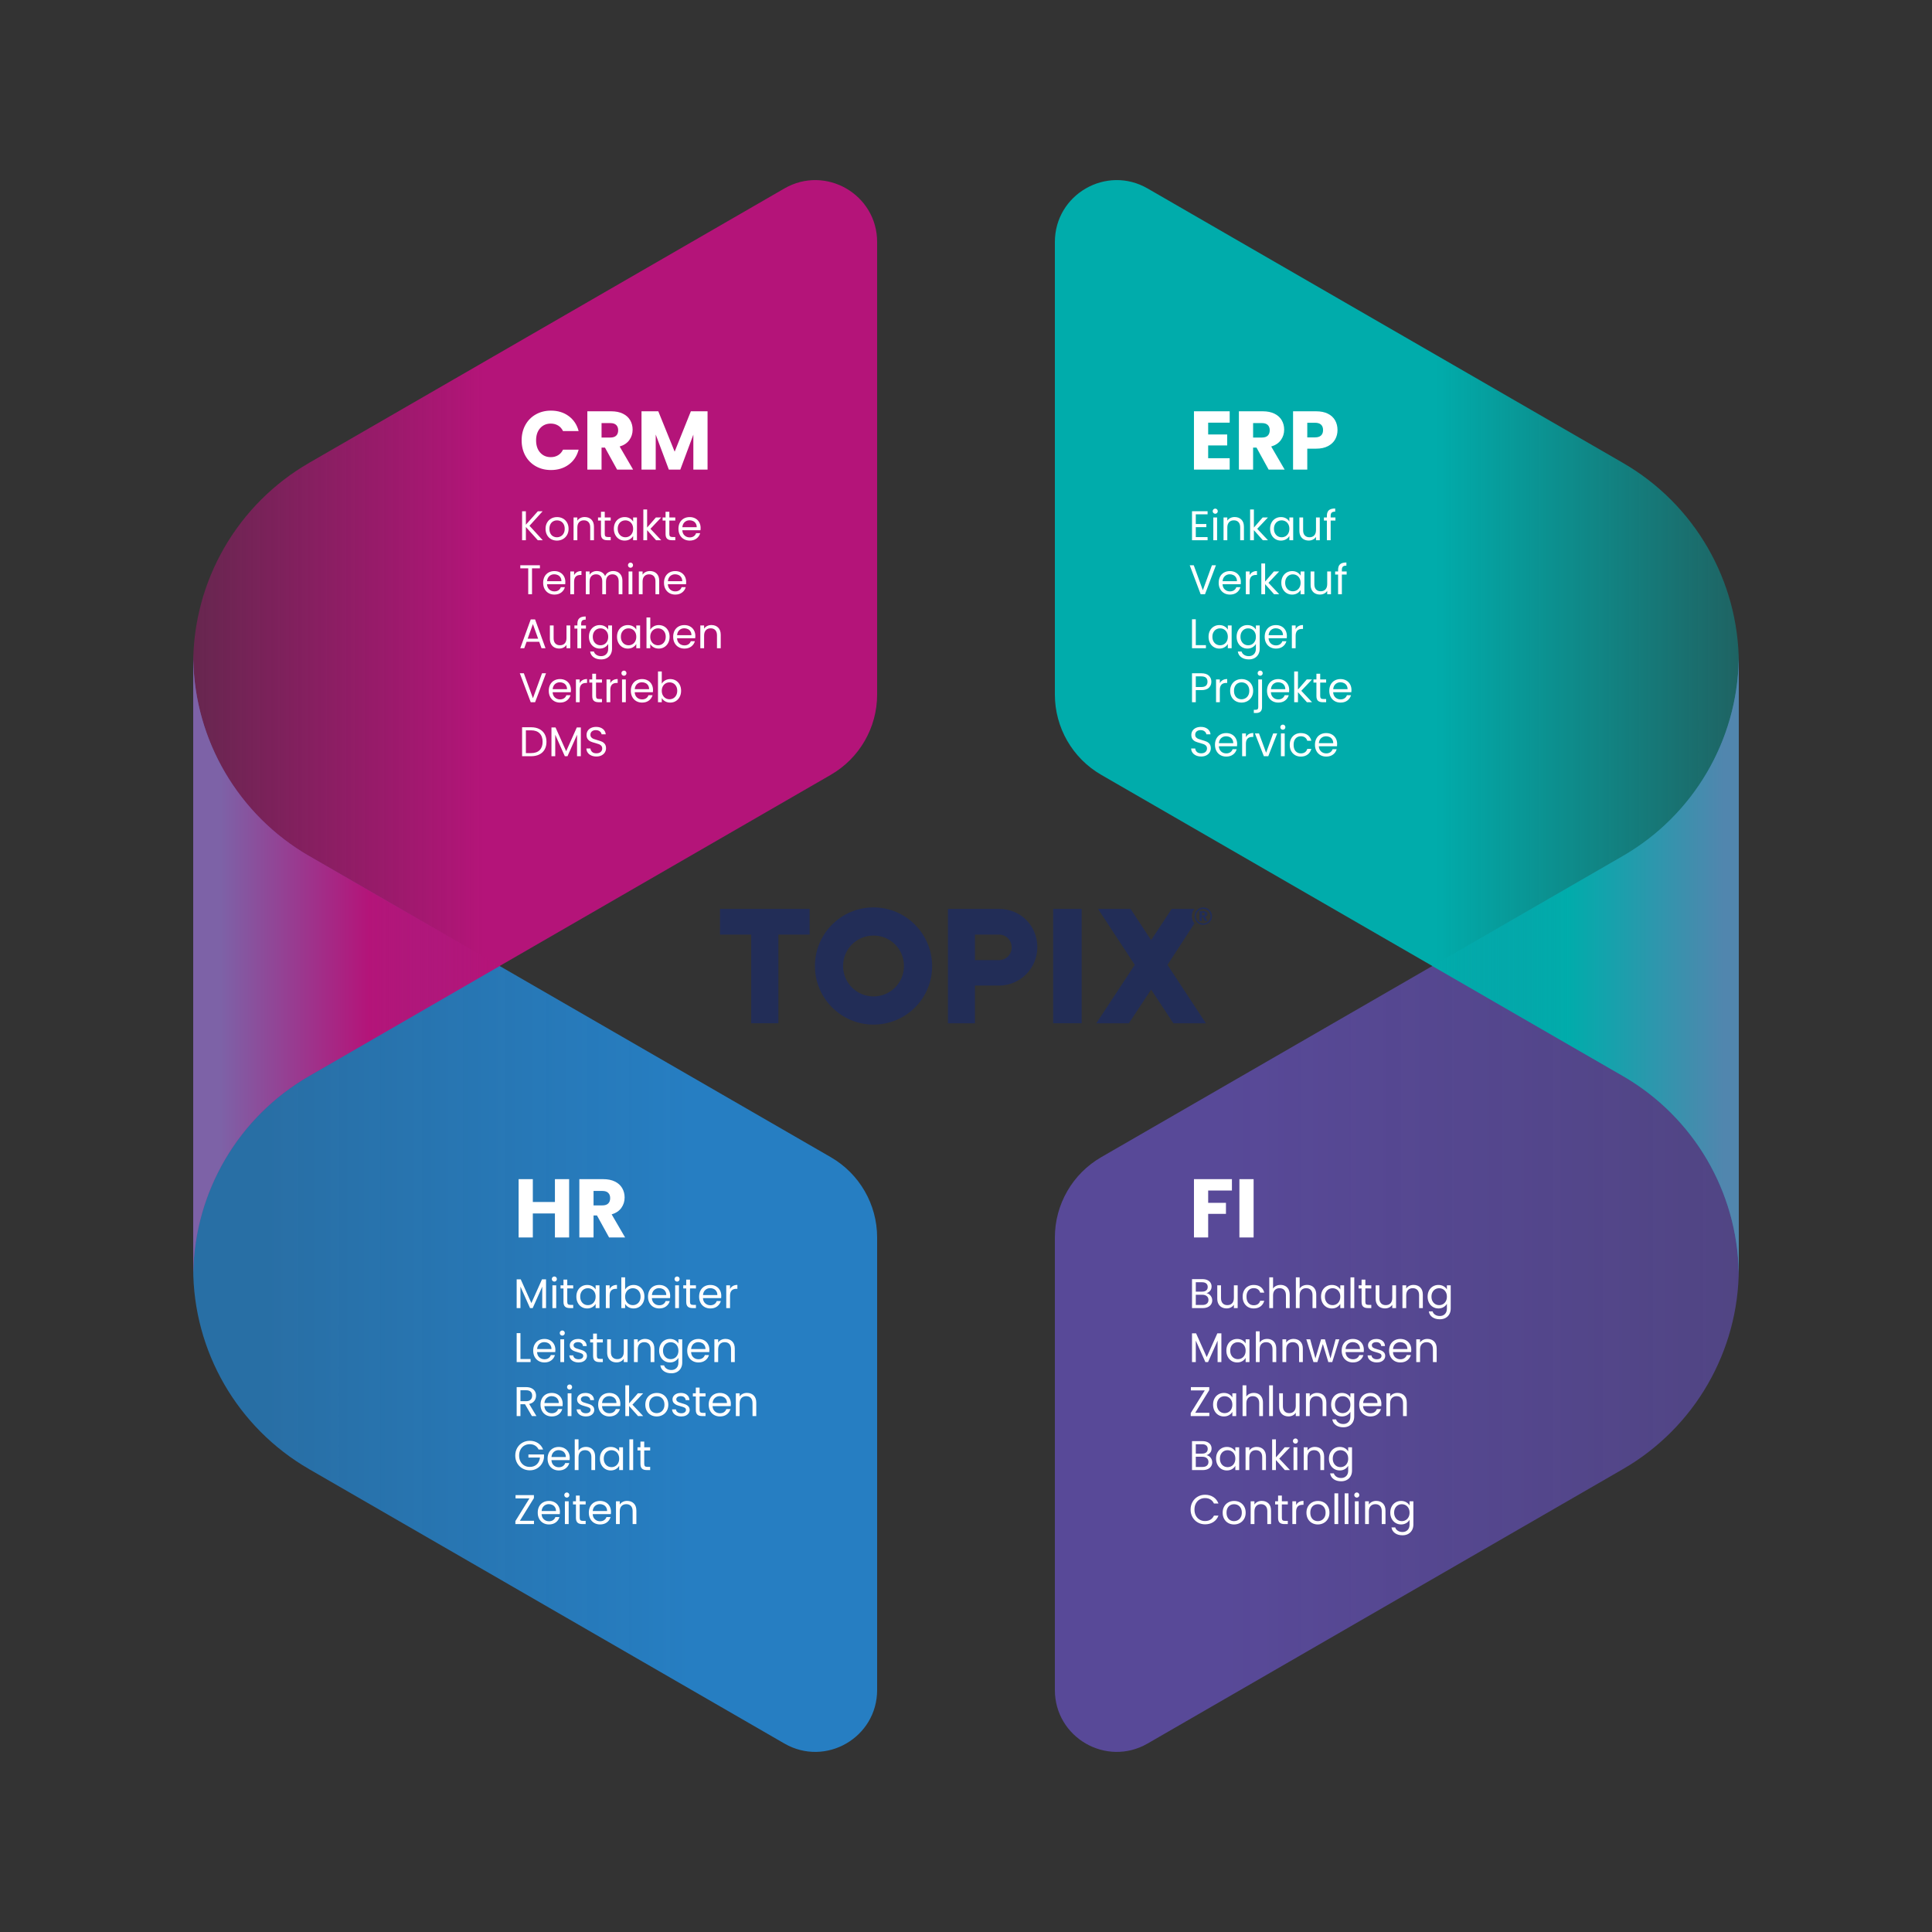 <?xml version="1.0" encoding="utf-8"?>
<!-- Generator: Adobe Illustrator 28.2.0, SVG Export Plug-In . SVG Version: 6.00 Build 0)  -->
<svg version="1.1" xmlns="http://www.w3.org/2000/svg" xmlns:xlink="http://www.w3.org/1999/xlink" x="0px" y="0px"
	 viewBox="0 0 500 500" style="enable-background:new 0 0 500 500;" xml:space="preserve">
<rect x="0" y="0" width="500" height="500" fill="#333333" stroke="none"/>
<style type="text/css">
	.st0{display:none;}
	.st1{display:inline;fill:none;stroke:#DAE2EA;stroke-miterlimit:10;}
	.st2{fill:none;stroke:#EAEAEA;stroke-miterlimit:10;}
	.st3{fill:none;stroke:#878787;stroke-miterlimit:10;}
	.st4{fill:#222D57;}
	.st5{fill:url(#SVGID_1_);}
	.st6{fill:url(#SVGID_00000003787911339344304370000013849273857772851600_);}
	.st7{fill:url(#SVGID_00000035515047107697248160000016825911396344713388_);}
	.st8{fill:url(#SVGID_00000068671660610688792020000018151831974562614457_);}
	.st9{fill:url(#SVGID_00000013191415536719004760000010188535997665426317_);}
	.st10{fill:url(#SVGID_00000150784800819858710250000012593004279212991413_);}
	.st11{fill:url(#SVGID_00000136370602145803053030000012203245246976812190_);}
	.st12{fill:url(#SVGID_00000092431757877805570880000003070895246690731694_);}
	.st13{fill:url(#SVGID_00000043431467709833585060000016043216121218121626_);}
	.st14{fill:url(#SVGID_00000016791360487222270220000016082306372228638619_);}
	.st15{fill:url(#SVGID_00000025442276075591001490000002579937597293219978_);}
	.st16{fill:url(#SVGID_00000000935572721005420960000014686347231932588177_);}
	.st17{fill:url(#SVGID_00000074420486773651696400000000471511472273568403_);}
	.st18{fill:url(#SVGID_00000006666657045216645840000006876120383777392544_);}
	.st19{fill:url(#SVGID_00000161598738775542110840000002439816632199145660_);}
	.st20{fill:url(#SVGID_00000040541402487647068140000014792233571302525844_);}
	.st21{fill:url(#SVGID_00000125576628098521598500000004992462519666503046_);}
	.st22{fill:url(#SVGID_00000165218839726611468220000006523915483326358153_);}
	.st23{fill:#FFFFFF;}
	.st24{fill:url(#SVGID_00000060715376155747082390000003572816192166647695_);}
	.st25{fill:url(#SVGID_00000114754878049954579800000011211389641049499031_);}
	.st26{fill:url(#SVGID_00000047747175907368305820000003880261144113297291_);}
	.st27{fill:url(#SVGID_00000105416317605998750700000001813227932877394051_);}
	.st28{fill:url(#SVGID_00000117642104521494373260000013669075686434888069_);}
	.st29{fill:url(#SVGID_00000105400762372219551860000013770094854816268944_);}
	.st30{fill:url(#SVGID_00000028323914376202181180000012442688098323052977_);}
	.st31{fill:url(#SVGID_00000139975907982046053180000003609642965106022058_);}
	.st32{fill:url(#SVGID_00000091006324913503951940000012899494963584734628_);}
	.st33{fill:url(#SVGID_00000072963467569939426990000015927131829505654445_);}
	.st34{fill:url(#SVGID_00000125581823468535824300000016329905920833210300_);}
	.st35{fill:url(#SVGID_00000045587627295429672360000000493132304526671505_);}
	.st36{fill:url(#SVGID_00000089569883592368505850000000885064539654451128_);}
	.st37{fill:url(#SVGID_00000125596705980399951520000004545014390370371261_);}
	.st38{fill:url(#SVGID_00000061448386625743974280000015407844208043683740_);}
	.st39{fill:url(#SVGID_00000147926398029772840900000008775347280217006509_);}
	.st40{fill:url(#SVGID_00000010272710614660330380000003749002643822433447_);}
	.st41{fill:url(#SVGID_00000138553865245485904890000011233660402453020350_);}
</style>
<g id="Ebene_1">
</g>
<g id="Ebene_3" class="st0">
</g>
<g id="Hilfslinien">
	<g>
		<g>
			<g>
				<polygon class="st4" points="209.525,235.228 186.332,235.228 186.332,241.875 194.408,241.875 194.408,264.821 
					201.449,264.821 201.449,241.875 209.525,241.875 				"/>
				<rect x="272.552" y="235.228" class="st4" width="7.386" height="29.593"/>
				<path class="st4" d="M258.568,235.228c-4.825,0-13.246,0-13.246,0v29.593h6.992v-9.749h6.204
					c5.466,0,9.947-4.432,9.947-9.947C268.465,239.66,264.23,235.228,258.568,235.228z M258.568,248.474
					L258.568,248.474h-6.253v-6.598h6.253l0,0c1.822,0,3.25,1.477,3.25,3.299
					C261.818,246.996,260.39,248.474,258.568,248.474z"/>
				<path class="st4" d="M226.069,234.834c-8.371,0-15.166,6.795-15.166,15.166c0,8.371,6.795,15.166,15.166,15.166
					s15.166-6.746,15.166-15.117S234.44,234.834,226.069,234.834z M226.069,257.878c-4.333,0-7.878-3.496-7.878-7.878
					c0-4.382,3.496-7.878,7.878-7.878s7.878,3.496,7.878,7.878C233.948,254.382,230.402,257.878,226.069,257.878z"/>
				<path class="st4" d="M311.402,235.819c0.689,0,1.083,0.246,1.083,0.739c0,0.345-0.197,0.591-0.542,0.689
					l0.542,1.083h-0.739l-0.492-0.985h-0.197v0.985h-0.64v-2.504L311.402,235.819z M311.107,236.902h0.246
					c0.295,0,0.443-0.099,0.443-0.345s-0.148-0.345-0.492-0.345h-0.197V236.902z"/>
				<path class="st4" d="M311.402,239.364c-1.231,0-2.265-1.034-2.265-2.265c0-1.231,1.034-2.265,2.265-2.265
					c1.231,0,2.265,1.034,2.265,2.265C313.668,238.33,312.634,239.364,311.402,239.364z M311.402,235.228
					c-1.034,0-1.871,0.837-1.871,1.871c0,1.034,0.837,1.871,1.871,1.871c1.034,0,1.871-0.837,1.871-1.871
					C313.274,236.065,312.437,235.228,311.402,235.228z"/>
				<path class="st4" d="M309.137,238.97c-0.443-0.492-0.689-1.182-0.689-1.871s0.246-1.379,0.689-1.871h-5.909
					l-5.318,8.075l-5.318-8.075h-8.42l9.503,14.477l-9.947,15.117h8.42l5.761-8.716l5.761,8.716h8.42
					l-9.947-15.117L309.137,238.97z"/>
			</g>
			<g>
				<g>
					<linearGradient id="SVGID_1_" gradientUnits="userSpaceOnUse" x1="227" y1="311.482" x2="50" y2="311.482">
						<stop  offset="0.272" style="stop-color:#267EC2"/>
						<stop  offset="0.89" style="stop-color:#267EC2;stop-opacity:0.8"/>
					</linearGradient>
					<path class="st5" d="M80,380.212c-18.564-10.718-30-30.526-30-51.962V169.572
						c0,21.436,11.436,41.244,30,51.962l135,77.94C222.426,303.762,227,311.685,227,320.259v117.108
						c0,12.317-13.333,20.015-24,13.857L80,380.212z"/>
				</g>
				<g>
					
						<linearGradient id="SVGID_00000166667881363424064700000010776562620603039673_" gradientUnits="userSpaceOnUse" x1="273" y1="311.482" x2="450" y2="311.482">
						<stop  offset="0.249" style="stop-color:#584998"/>
						<stop  offset="1" style="stop-color:#584998;stop-opacity:0.8"/>
					</linearGradient>
					<path style="fill:url(#SVGID_00000166667881363424064700000010776562620603039673_);" d="M420,380.212
						c18.564-10.718,30-30.526,30-51.962V169.572c0,21.436-11.436,41.244-30,51.962l-135,77.94
						c-7.426,4.287-12,12.21-12,20.785v117.108c0,12.317,13.333,20.015,24,13.857L420,380.212z"/>
				</g>
				<g>
					
						<linearGradient id="SVGID_00000000910974458867273290000018054184164911339148_" gradientUnits="userSpaceOnUse" x1="227" y1="188.518" x2="50" y2="188.518">
						<stop  offset="0.575" style="stop-color:#B41479"/>
						<stop  offset="1" style="stop-color:#B41479;stop-opacity:0.4"/>
					</linearGradient>
					<path style="fill:url(#SVGID_00000000910974458867273290000018054184164911339148_);" d="M80,119.788
						c-18.564,10.718-30,30.526-30,51.962v158.678c0-21.436,11.436-41.244,30-51.962l135-77.94
						C222.426,196.238,227,188.315,227,179.741V62.632c0-12.317-13.333-20.015-24-13.857L80,119.788z"/>
				</g>
				<g>
					
						<linearGradient id="SVGID_00000000917290207084573650000008958777852592608951_" gradientUnits="userSpaceOnUse" x1="273" y1="188.518" x2="450" y2="188.518">
						<stop  offset="0.557" style="stop-color:#00ACAB"/>
						<stop  offset="1" style="stop-color:#00ACAB;stop-opacity:0.4"/>
					</linearGradient>
					<path style="fill:url(#SVGID_00000000917290207084573650000008958777852592608951_);" d="M420,119.788
						c18.564,10.718,30,30.526,30,51.962v158.678c0-21.436-11.436-41.244-30-51.962l-135-77.94
						c-7.426-4.287-12-12.21-12-20.785V62.632c0-12.317,13.333-20.015,24-13.857L420,119.788z"/>
				</g>
				
					<linearGradient id="SVGID_00000036235938514556917800000010235097417464053901_" gradientUnits="userSpaceOnUse" x1="50" y1="250" x2="129.305" y2="250">
					<stop  offset="0.089" style="stop-color:#7D62A7"/>
					<stop  offset="0.575" style="stop-color:#B41479"/>
					<stop  offset="1" style="stop-color:#B41479;stop-opacity:0.4"/>
				</linearGradient>
				<path style="fill:url(#SVGID_00000036235938514556917800000010235097417464053901_);" d="M80,278.466L129.305,250
					l-49.305-28.466c-18.249-10.536-29.602-29.857-29.982-50.873c-0.007,0.363-0.018,0.725-0.018,1.089V328.25
					c0,0.364,0.011,0.726,0.018,1.089C50.398,308.323,61.751,289.002,80,278.466z"/>
				
					<linearGradient id="SVGID_00000155867561520591200420000017751424591378916020_" gradientUnits="userSpaceOnUse" x1="450" y1="250" x2="370.695" y2="250">
					<stop  offset="0.048" style="stop-color:#5186AE"/>
					<stop  offset="0.557" style="stop-color:#00ACAB"/>
					<stop  offset="1" style="stop-color:#00ACAB;stop-opacity:0.4"/>
				</linearGradient>
				<path style="fill:url(#SVGID_00000155867561520591200420000017751424591378916020_);" d="M420,221.534L370.695,250
					l49.305,28.466c18.249,10.536,29.602,29.857,29.982,50.873c0.007-0.363,0.018-0.725,0.018-1.089V171.75
					c0-0.364-0.011-0.726-0.018-1.089C449.602,191.677,438.249,210.998,420,221.534z"/>
			</g>
		</g>
		<g>
			<g>
				<path class="st23" d="M135.967,109.978c0.645-1.168,1.544-2.077,2.698-2.729s2.462-0.979,3.924-0.979
					c1.791,0,3.325,0.473,4.601,1.419c1.276,0.946,2.129,2.235,2.559,3.87h-4.042
					c-0.301-0.631-0.728-1.111-1.279-1.44c-0.552-0.33-1.179-0.495-1.881-0.495c-1.133,0-2.05,0.395-2.752,1.183
					c-0.703,0.788-1.054,1.842-1.054,3.16c0,1.319,0.351,2.373,1.054,3.161c0.702,0.788,1.619,1.182,2.752,1.182
					c0.702,0,1.329-0.164,1.881-0.494c0.552-0.329,0.979-0.81,1.279-1.44h4.042
					c-0.43,1.634-1.282,2.921-2.559,3.859c-1.275,0.939-2.81,1.408-4.601,1.408
					c-1.462,0-2.769-0.326-3.924-0.979s-2.053-1.559-2.698-2.72s-0.968-2.486-0.968-3.978
					C134.999,112.476,135.321,111.147,135.967,109.978z"/>
				<path class="st23" d="M159.702,121.534l-3.139-5.697h-0.882v5.697h-3.677v-15.093h6.171
					c1.19,0,2.204,0.208,3.042,0.623c0.838,0.416,1.465,0.986,1.881,1.71s0.624,1.529,0.624,2.418
					c0,1.004-0.283,1.899-0.85,2.688c-0.565,0.789-1.401,1.348-2.505,1.677l3.483,5.978H159.702z M155.682,113.236
					h2.278c0.674,0,1.18-0.165,1.517-0.495c0.337-0.329,0.505-0.795,0.505-1.397c0-0.572-0.168-1.024-0.505-1.355
					c-0.337-0.329-0.843-0.494-1.517-0.494h-2.278V113.236z"/>
				<path class="st23" d="M183.114,106.442v15.093h-3.676v-9.052l-3.375,9.052h-2.967l-3.397-9.073v9.073h-3.677
					v-15.093h4.344l4.234,10.448l4.193-10.448H183.114z"/>
				<path class="st23" d="M139.181,139.809l-3.084-3.418v3.418h-0.979v-7.492h0.979v3.472l3.096-3.472h1.236l-3.397,3.752
					l3.429,3.74H139.181z"/>
				<path class="st23" d="M142.626,139.529c-0.447-0.251-0.799-0.607-1.053-1.069c-0.255-0.463-0.382-0.998-0.382-1.607
					c0-0.602,0.13-1.134,0.392-1.597c0.262-0.462,0.619-0.816,1.07-1.063s0.957-0.371,1.516-0.371
					s1.065,0.124,1.516,0.371s0.809,0.6,1.07,1.059c0.261,0.459,0.392,0.992,0.392,1.602
					s-0.134,1.145-0.403,1.607c-0.269,0.462-0.633,0.818-1.091,1.069s-0.968,0.376-1.526,0.376
					C143.574,139.905,143.074,139.78,142.626,139.529z M145.114,138.799c0.309-0.165,0.558-0.412,0.748-0.742
					c0.19-0.329,0.285-0.731,0.285-1.204s-0.094-0.874-0.28-1.204c-0.186-0.329-0.43-0.575-0.731-0.736
					c-0.301-0.161-0.627-0.241-0.978-0.241c-0.358,0-0.686,0.08-0.983,0.241c-0.298,0.161-0.536,0.407-0.715,0.736
					c-0.18,0.33-0.27,0.731-0.27,1.204c0,0.48,0.088,0.886,0.264,1.215c0.176,0.33,0.41,0.575,0.704,0.736
					s0.616,0.242,0.968,0.242S144.807,138.963,145.114,138.799z"/>
				<path class="st23" d="M153.048,134.461c0.445,0.434,0.667,1.059,0.667,1.876v3.472h-0.968v-3.332
					c0-0.588-0.146-1.037-0.44-1.35c-0.294-0.311-0.695-0.467-1.204-0.467c-0.516,0-0.926,0.161-1.23,0.483
					s-0.457,0.792-0.457,1.408v3.257h-0.979v-5.891h0.979v0.839c0.193-0.302,0.457-0.534,0.79-0.699
					s0.7-0.247,1.102-0.247C152.023,133.811,152.604,134.028,153.048,134.461z"/>
				<path class="st23" d="M156.51,134.725v3.472c0,0.287,0.06,0.489,0.183,0.607s0.334,0.178,0.635,0.178h0.72
					v0.827h-0.882c-0.545,0-0.953-0.125-1.225-0.376c-0.273-0.251-0.409-0.663-0.409-1.236v-3.472h-0.763v-0.807
					h0.763v-1.483h0.979v1.483h1.537v0.807H156.51z"/>
				<path class="st23" d="M159.229,135.256c0.244-0.454,0.578-0.808,1.006-1.059c0.426-0.251,0.9-0.376,1.424-0.376
					c0.516,0,0.963,0.111,1.344,0.333c0.379,0.223,0.662,0.502,0.85,0.839v-1.075h0.988v5.891h-0.988v-1.097
					c-0.193,0.345-0.482,0.629-0.865,0.856c-0.385,0.226-0.83,0.338-1.339,0.338
					c-0.523,0-0.997-0.129-1.419-0.387c-0.424-0.258-0.756-0.62-1-1.086s-0.365-0.996-0.365-1.591
					C158.864,136.24,158.985,135.712,159.229,135.256z M163.583,135.691c-0.18-0.329-0.421-0.582-0.726-0.758
					c-0.305-0.175-0.64-0.263-1.005-0.263s-0.699,0.086-1,0.258s-0.541,0.423-0.721,0.752
					c-0.179,0.33-0.268,0.717-0.268,1.161c0,0.451,0.089,0.844,0.268,1.177c0.18,0.334,0.42,0.588,0.721,0.764
					s0.635,0.264,1,0.264s0.7-0.088,1.005-0.264s0.546-0.43,0.726-0.764c0.18-0.333,0.27-0.722,0.27-1.166
					S163.763,136.022,163.583,135.691z"/>
				<path class="st23" d="M169.786,139.809l-2.312-2.602v2.602h-0.979v-7.954h0.979v4.676l2.269-2.612h1.365
					l-2.773,2.935l2.783,2.956H169.786z"/>
				<path class="st23" d="M173.226,134.725v3.472c0,0.287,0.06,0.489,0.183,0.607s0.333,0.178,0.634,0.178h0.721
					v0.827h-0.881c-0.545,0-0.953-0.125-1.227-0.376c-0.272-0.251-0.408-0.663-0.408-1.236v-3.472h-0.764v-0.807
					h0.764v-1.483h0.979v1.483h1.537v0.807H173.226z"/>
				<path class="st23" d="M181.288,137.229h-4.709c0.036,0.581,0.235,1.034,0.598,1.36
					c0.361,0.326,0.801,0.489,1.316,0.489c0.423,0,0.775-0.099,1.059-0.296s0.482-0.46,0.597-0.79h1.054
					c-0.158,0.566-0.473,1.026-0.946,1.381c-0.473,0.355-1.06,0.532-1.763,0.532c-0.559,0-1.059-0.125-1.5-0.376
					c-0.44-0.251-0.786-0.607-1.037-1.069c-0.251-0.463-0.376-0.998-0.376-1.607s0.122-1.143,0.365-1.602
					s0.586-0.811,1.026-1.059c0.441-0.247,0.947-0.371,1.522-0.371c0.559,0,1.053,0.122,1.483,0.365
					c0.431,0.244,0.761,0.579,0.994,1.005c0.233,0.427,0.35,0.909,0.35,1.446
					C181.32,136.824,181.31,137.022,181.288,137.229z M180.062,135.472c-0.165-0.27-0.389-0.474-0.672-0.613
					s-0.597-0.209-0.94-0.209c-0.494,0-0.916,0.157-1.264,0.473s-0.546,0.752-0.596,1.312h3.719
					C180.31,136.061,180.227,135.74,180.062,135.472z"/>
				<path class="st23" d="M139.729,146.291v0.795h-2.043v6.697h-0.979v-6.697h-2.053v-0.795H139.729z"/>
				<path class="st23" d="M146.276,151.203h-4.709c0.035,0.581,0.234,1.034,0.597,1.36s0.801,0.489,1.317,0.489
					c0.422,0,0.775-0.099,1.059-0.296s0.481-0.46,0.596-0.79h1.055c-0.158,0.566-0.474,1.026-0.947,1.381
					c-0.473,0.355-1.06,0.532-1.762,0.532c-0.56,0-1.06-0.125-1.5-0.376c-0.441-0.251-0.787-0.607-1.037-1.069
					c-0.252-0.463-0.377-0.998-0.377-1.607s0.122-1.143,0.365-1.602c0.244-0.459,0.586-0.811,1.027-1.059
					c0.44-0.247,0.947-0.371,1.522-0.371c0.559,0,1.053,0.122,1.482,0.365c0.431,0.244,0.762,0.579,0.994,1.005
					c0.233,0.427,0.35,0.909,0.35,1.446C146.308,150.799,146.298,150.996,146.276,151.203z M145.05,149.446
					c-0.164-0.27-0.389-0.474-0.672-0.613s-0.596-0.209-0.94-0.209c-0.495,0-0.916,0.157-1.264,0.473
					s-0.547,0.752-0.597,1.312h3.72C145.298,150.035,145.216,149.715,145.05,149.446z"/>
				<path class="st23" d="M149.312,148.065c0.319-0.186,0.708-0.279,1.166-0.279v1.011h-0.258
					c-1.097,0-1.645,0.595-1.645,1.784v3.203h-0.979v-5.891h0.979v0.957
					C148.748,148.513,148.993,148.251,149.312,148.065z"/>
				<path class="st23" d="M159.917,148.07c0.357,0.19,0.641,0.475,0.849,0.855s0.311,0.842,0.311,1.387v3.472
					h-0.967v-3.332c0-0.588-0.145-1.037-0.435-1.35c-0.291-0.311-0.683-0.467-1.178-0.467
					c-0.508,0-0.913,0.163-1.215,0.488c-0.301,0.326-0.451,0.798-0.451,1.414v3.246h-0.967v-3.332
					c0-0.588-0.145-1.037-0.435-1.35c-0.291-0.311-0.683-0.467-1.178-0.467c-0.508,0-0.913,0.163-1.215,0.488
					c-0.301,0.326-0.451,0.798-0.451,1.414v3.246h-0.979v-5.891h0.979v0.85c0.193-0.309,0.453-0.545,0.779-0.71
					s0.686-0.247,1.08-0.247c0.495,0,0.932,0.111,1.312,0.333c0.379,0.223,0.662,0.549,0.849,0.979
					c0.165-0.416,0.436-0.738,0.817-0.968c0.379-0.23,0.803-0.344,1.268-0.344
					C159.149,147.785,159.558,147.88,159.917,148.07z"/>
				<path class="st23" d="M162.712,146.742c-0.129-0.129-0.193-0.286-0.193-0.473s0.065-0.344,0.193-0.473
					c0.129-0.13,0.286-0.194,0.473-0.194c0.18,0,0.332,0.065,0.457,0.194c0.125,0.129,0.188,0.286,0.188,0.473
					s-0.062,0.344-0.188,0.473s-0.277,0.193-0.457,0.193C162.998,146.936,162.841,146.871,162.712,146.742z
					 M163.657,147.893v5.891h-0.979v-5.891H163.657z"/>
				<path class="st23" d="M169.935,148.436c0.444,0.434,0.667,1.059,0.667,1.876v3.472h-0.969v-3.332
					c0-0.588-0.146-1.037-0.44-1.35c-0.295-0.311-0.695-0.467-1.205-0.467c-0.516,0-0.926,0.161-1.23,0.483
					s-0.457,0.792-0.457,1.408v3.257h-0.979v-5.891h0.979v0.839c0.193-0.302,0.457-0.534,0.791-0.699
					c0.332-0.165,0.699-0.247,1.102-0.247C168.911,147.785,169.491,148.002,169.935,148.436z"/>
				<path class="st23" d="M177.546,151.203h-4.708c0.036,0.581,0.235,1.034,0.597,1.36s0.801,0.489,1.316,0.489
					c0.424,0,0.775-0.099,1.059-0.296s0.482-0.46,0.598-0.79h1.053c-0.157,0.566-0.473,1.026-0.945,1.381
					c-0.473,0.355-1.06,0.532-1.764,0.532c-0.559,0-1.059-0.125-1.499-0.376s-0.786-0.607-1.038-1.069
					c-0.25-0.463-0.375-0.998-0.375-1.607s0.121-1.143,0.365-1.602c0.243-0.459,0.586-0.811,1.026-1.059
					s0.947-0.371,1.52-0.371c0.56,0,1.054,0.122,1.484,0.365c0.43,0.244,0.761,0.579,0.994,1.005
					c0.232,0.427,0.35,0.909,0.35,1.446C177.579,150.799,177.567,150.996,177.546,151.203z M176.321,149.446
					c-0.166-0.27-0.389-0.474-0.672-0.613s-0.598-0.209-0.941-0.209c-0.494,0-0.915,0.157-1.263,0.473
					s-0.546,0.752-0.597,1.312h3.719C176.567,150.035,176.485,149.715,176.321,149.446z"/>
				<path class="st23" d="M139.547,166.092h-3.269l-0.602,1.666h-1.031l2.708-7.449h1.129l2.698,7.449h-1.032
					L139.547,166.092z M139.267,165.296l-1.353-3.783l-1.355,3.783H139.267z"/>
				<path class="st23" d="M147.587,161.867v5.891h-0.979v-0.87c-0.185,0.301-0.445,0.535-0.779,0.704
					c-0.332,0.168-0.7,0.252-1.102,0.252c-0.459,0-0.871-0.095-1.236-0.284c-0.365-0.19-0.654-0.475-0.865-0.856
					c-0.211-0.379-0.316-0.842-0.316-1.386v-3.451h0.967v3.321c0,0.581,0.146,1.027,0.441,1.339
					c0.293,0.311,0.695,0.468,1.203,0.468c0.523,0,0.935-0.161,1.236-0.484c0.301-0.322,0.451-0.791,0.451-1.408
					v-3.235H147.587z"/>
				<path class="st23" d="M151.64,162.674h-1.236v5.084h-0.979v-5.084h-0.763v-0.807h0.763v-0.419
					c0-0.659,0.171-1.142,0.512-1.446c0.34-0.305,0.887-0.457,1.639-0.457v0.817c-0.43,0-0.732,0.084-0.908,0.253
					c-0.176,0.168-0.264,0.445-0.264,0.833v0.419h1.236V162.674z"/>
				<path class="st23" d="M156.548,162.104c0.383,0.223,0.668,0.502,0.854,0.839v-1.075h0.989v6.019
					c0,0.538-0.114,1.017-0.344,1.435s-0.558,0.747-0.983,0.983c-0.427,0.236-0.924,0.354-1.489,0.354
					c-0.774,0-1.419-0.183-1.935-0.548s-0.82-0.863-0.914-1.494h0.967c0.108,0.358,0.33,0.646,0.667,0.865
					s0.742,0.328,1.215,0.328c0.538,0,0.977-0.169,1.317-0.506c0.34-0.337,0.51-0.81,0.51-1.419v-1.236
					c-0.193,0.345-0.48,0.631-0.859,0.86c-0.381,0.23-0.824,0.344-1.333,0.344c-0.523,0-0.998-0.129-1.425-0.387
					c-0.426-0.258-0.762-0.62-1.005-1.086s-0.365-0.996-0.365-1.591c0-0.602,0.122-1.13,0.365-1.586
					c0.243-0.454,0.579-0.808,1.005-1.059c0.427-0.251,0.901-0.376,1.425-0.376
					C155.718,161.771,156.163,161.882,156.548,162.104z M157.133,163.641c-0.179-0.329-0.421-0.582-0.726-0.758
					c-0.305-0.175-0.64-0.263-1.005-0.263c-0.366,0-0.698,0.086-0.999,0.258c-0.302,0.172-0.542,0.423-0.721,0.752
					c-0.18,0.33-0.27,0.717-0.27,1.161c0,0.451,0.09,0.844,0.27,1.177c0.179,0.334,0.419,0.588,0.721,0.764
					c0.301,0.176,0.633,0.264,0.999,0.264c0.365,0,0.7-0.088,1.005-0.264s0.547-0.43,0.726-0.764
					c0.179-0.333,0.269-0.722,0.269-1.166S157.311,163.971,157.133,163.641z"/>
				<path class="st23" d="M160.046,163.205c0.244-0.454,0.578-0.808,1.006-1.059c0.426-0.251,0.9-0.376,1.424-0.376
					c0.516,0,0.963,0.111,1.344,0.333c0.379,0.223,0.662,0.502,0.85,0.839v-1.075h0.988v5.891h-0.988v-1.097
					c-0.193,0.345-0.482,0.629-0.865,0.856c-0.385,0.226-0.83,0.338-1.339,0.338
					c-0.523,0-0.997-0.129-1.419-0.387c-0.424-0.258-0.756-0.62-1-1.086s-0.365-0.996-0.365-1.591
					C159.681,164.19,159.802,163.661,160.046,163.205z M164.399,163.641c-0.18-0.329-0.421-0.582-0.726-0.758
					c-0.305-0.175-0.64-0.263-1.005-0.263s-0.699,0.086-1,0.258s-0.541,0.423-0.721,0.752
					c-0.179,0.33-0.268,0.717-0.268,1.161c0,0.451,0.089,0.844,0.268,1.177c0.18,0.334,0.42,0.588,0.721,0.764
					s0.635,0.264,1,0.264s0.7-0.088,1.005-0.264s0.546-0.43,0.726-0.764c0.18-0.333,0.27-0.722,0.27-1.166
					S164.579,163.971,164.399,163.641z"/>
				<path class="st23" d="M169.173,162.104c0.387-0.222,0.827-0.333,1.322-0.333c0.529,0,1.006,0.125,1.43,0.376
					c0.422,0.251,0.756,0.605,0.999,1.059c0.243,0.456,0.366,0.984,0.366,1.586c0,0.595-0.123,1.125-0.366,1.591
					s-0.579,0.828-1.005,1.086c-0.427,0.258-0.901,0.387-1.424,0.387c-0.51,0-0.955-0.11-1.339-0.333
					c-0.384-0.222-0.672-0.505-0.865-0.85v1.086h-0.979v-7.954h0.979v3.16
					C168.491,162.612,168.785,162.326,169.173,162.104z M172.02,163.63c-0.179-0.329-0.42-0.58-0.725-0.752
					s-0.641-0.258-1.006-0.258c-0.358,0-0.69,0.088-0.994,0.263c-0.305,0.176-0.549,0.431-0.731,0.764
					c-0.184,0.333-0.274,0.719-0.274,1.155c0,0.444,0.091,0.833,0.274,1.166c0.182,0.334,0.426,0.588,0.731,0.764
					s0.636,0.264,0.994,0.264c0.365,0,0.701-0.088,1.006-0.264s0.546-0.43,0.725-0.764
					c0.18-0.333,0.27-0.726,0.27-1.177C172.29,164.347,172.2,163.96,172.02,163.63z"/>
				<path class="st23" d="M179.922,165.178h-4.708c0.035,0.581,0.234,1.034,0.596,1.36
					c0.362,0.326,0.801,0.489,1.317,0.489c0.423,0,0.775-0.099,1.059-0.296s0.481-0.46,0.597-0.79h1.054
					c-0.157,0.566-0.474,1.026-0.946,1.381c-0.473,0.355-1.06,0.532-1.763,0.532c-0.56,0-1.06-0.125-1.499-0.376
					c-0.441-0.251-0.787-0.607-1.038-1.069c-0.251-0.463-0.376-0.998-0.376-1.607s0.121-1.143,0.365-1.602
					s0.586-0.811,1.027-1.059c0.44-0.247,0.947-0.371,1.52-0.371c0.56,0,1.054,0.122,1.483,0.365
					c0.43,0.244,0.762,0.579,0.994,1.005c0.232,0.427,0.35,0.909,0.35,1.446
					C179.954,164.774,179.943,164.971,179.922,165.178z M178.696,163.421c-0.165-0.27-0.389-0.474-0.672-0.613
					s-0.597-0.209-0.94-0.209c-0.495,0-0.915,0.157-1.263,0.473s-0.547,0.752-0.598,1.312h3.72
					C178.943,164.01,178.861,163.69,178.696,163.421z"/>
				<path class="st23" d="M185.855,162.41c0.444,0.434,0.667,1.059,0.667,1.876v3.472h-0.969v-3.332
					c0-0.588-0.146-1.037-0.44-1.35c-0.295-0.311-0.695-0.467-1.205-0.467c-0.516,0-0.926,0.161-1.23,0.483
					s-0.457,0.792-0.457,1.408v3.257h-0.979v-5.891h0.979v0.839c0.193-0.302,0.457-0.534,0.791-0.699
					c0.332-0.165,0.699-0.247,1.102-0.247C184.831,161.76,185.411,161.977,185.855,162.41z"/>
				<path class="st23" d="M141.31,174.24l-2.827,7.492h-1.129l-2.827-7.492h1.043l2.353,6.461l2.356-6.461H141.31z"
					/>
				<path class="st23" d="M147.727,179.153h-4.709c0.035,0.581,0.234,1.034,0.597,1.36s0.801,0.489,1.317,0.489
					c0.422,0,0.775-0.099,1.059-0.296s0.481-0.46,0.596-0.79h1.055c-0.158,0.566-0.474,1.026-0.947,1.381
					c-0.473,0.355-1.06,0.532-1.762,0.532c-0.56,0-1.06-0.125-1.5-0.376c-0.441-0.251-0.787-0.607-1.037-1.069
					c-0.252-0.463-0.377-0.998-0.377-1.607s0.122-1.143,0.365-1.602c0.244-0.459,0.586-0.811,1.027-1.059
					c0.44-0.247,0.947-0.371,1.522-0.371c0.559,0,1.053,0.122,1.482,0.365c0.431,0.244,0.762,0.579,0.994,1.005
					c0.233,0.427,0.35,0.909,0.35,1.446C147.759,178.748,147.749,178.945,147.727,179.153z M146.501,177.396
					c-0.164-0.27-0.389-0.474-0.672-0.613s-0.596-0.209-0.94-0.209c-0.495,0-0.916,0.157-1.264,0.473
					s-0.547,0.752-0.597,1.312h3.72C146.749,177.984,146.667,177.664,146.501,177.396z"/>
				<path class="st23" d="M150.764,176.014c0.319-0.186,0.708-0.279,1.166-0.279v1.011h-0.258
					c-1.097,0-1.645,0.595-1.645,1.784v3.203h-0.979v-5.891h0.979v0.957
					C150.199,176.462,150.444,176.2,150.764,176.014z"/>
				<path class="st23" d="M154.251,176.649v3.472c0,0.287,0.06,0.489,0.184,0.607
					c0.121,0.118,0.333,0.178,0.634,0.178h0.72v0.827h-0.881c-0.545,0-0.953-0.125-1.226-0.376
					s-0.409-0.663-0.409-1.236v-3.472h-0.763v-0.807h0.763v-1.483h0.979v1.483h1.537v0.807H154.251z"/>
				<path class="st23" d="M158.686,176.014c0.318-0.186,0.707-0.279,1.166-0.279v1.011h-0.258
					c-1.098,0-1.645,0.595-1.645,1.784v3.203h-0.979v-5.891h0.979v0.957
					C158.122,176.462,158.366,176.2,158.686,176.014z"/>
				<path class="st23" d="M161.013,174.691c-0.129-0.129-0.193-0.286-0.193-0.473s0.065-0.344,0.193-0.473
					c0.129-0.13,0.287-0.194,0.473-0.194c0.18,0,0.332,0.065,0.457,0.194c0.125,0.129,0.189,0.286,0.189,0.473
					s-0.064,0.344-0.189,0.473s-0.277,0.193-0.457,0.193C161.3,174.885,161.142,174.82,161.013,174.691z
					 M161.959,175.842v5.891h-0.979v-5.891H161.959z"/>
				<path class="st23" d="M168.968,179.153h-4.709c0.035,0.581,0.234,1.034,0.597,1.36s0.801,0.489,1.317,0.489
					c0.422,0,0.775-0.099,1.059-0.296s0.481-0.46,0.596-0.79h1.055c-0.158,0.566-0.474,1.026-0.947,1.381
					c-0.473,0.355-1.06,0.532-1.762,0.532c-0.56,0-1.06-0.125-1.5-0.376c-0.441-0.251-0.787-0.607-1.037-1.069
					c-0.252-0.463-0.377-0.998-0.377-1.607s0.122-1.143,0.365-1.602c0.244-0.459,0.586-0.811,1.027-1.059
					c0.44-0.247,0.947-0.371,1.522-0.371c0.559,0,1.053,0.122,1.482,0.365c0.431,0.244,0.762,0.579,0.994,1.005
					c0.233,0.427,0.35,0.909,0.35,1.446C168.999,178.748,168.989,178.945,168.968,179.153z M167.741,177.396
					c-0.164-0.27-0.389-0.474-0.672-0.613s-0.596-0.209-0.94-0.209c-0.495,0-0.916,0.157-1.264,0.473
					s-0.547,0.752-0.597,1.312h3.72C167.989,177.984,167.907,177.664,167.741,177.396z"/>
				<path class="st23" d="M172.149,176.078c0.387-0.222,0.827-0.333,1.322-0.333c0.529,0,1.006,0.125,1.43,0.376
					c0.422,0.251,0.756,0.605,0.999,1.059c0.243,0.456,0.366,0.984,0.366,1.586c0,0.595-0.123,1.125-0.366,1.591
					s-0.579,0.828-1.005,1.086c-0.427,0.258-0.901,0.387-1.424,0.387c-0.51,0-0.955-0.11-1.339-0.333
					c-0.384-0.222-0.672-0.505-0.865-0.85v1.086h-0.979v-7.954h0.979v3.16
					C171.468,176.587,171.762,176.301,172.149,176.078z M174.997,177.605c-0.179-0.329-0.42-0.58-0.725-0.752
					s-0.641-0.258-1.006-0.258c-0.358,0-0.69,0.088-0.994,0.263c-0.305,0.176-0.549,0.431-0.731,0.764
					c-0.184,0.333-0.274,0.719-0.274,1.155c0,0.444,0.091,0.833,0.274,1.166c0.182,0.334,0.426,0.588,0.731,0.764
					s0.636,0.264,0.994,0.264c0.365,0,0.701-0.088,1.006-0.264s0.546-0.43,0.725-0.764
					c0.18-0.333,0.27-0.726,0.27-1.177C175.267,178.321,175.177,177.935,174.997,177.605z"/>
				<path class="st23" d="M139.573,188.672c0.599,0.305,1.057,0.74,1.377,1.306c0.318,0.566,0.477,1.232,0.477,2
					c0,0.767-0.159,1.431-0.477,1.994c-0.32,0.562-0.778,0.992-1.377,1.289c-0.598,0.298-1.306,0.446-2.123,0.446
					h-2.332v-7.492h2.332C138.268,188.215,138.976,188.367,139.573,188.672z M139.665,194.133
					c0.509-0.513,0.764-1.231,0.764-2.155c0-0.932-0.257-1.659-0.769-2.183c-0.512-0.523-1.248-0.785-2.209-0.785
					h-1.353v5.892h1.353C138.418,194.901,139.155,194.645,139.665,194.133z"/>
				<path class="st23" d="M150.317,188.269v7.439h-0.978v-5.547l-2.473,5.547h-0.689l-2.482-5.558v5.558h-0.979v-7.439
					h1.054l2.752,6.148l2.752-6.148H150.317z"/>
				<path class="st23" d="M153.021,195.52c-0.391-0.176-0.697-0.42-0.919-0.731
					c-0.223-0.311-0.338-0.672-0.344-1.08h1.042c0.036,0.351,0.181,0.646,0.435,0.887s0.625,0.36,1.112,0.36
					c0.466,0,0.834-0.116,1.102-0.35c0.27-0.232,0.404-0.532,0.404-0.897c0-0.287-0.08-0.519-0.237-0.699
					c-0.157-0.179-0.354-0.315-0.591-0.408s-0.556-0.193-0.957-0.301c-0.494-0.129-0.891-0.258-1.188-0.387
					c-0.298-0.13-0.553-0.332-0.764-0.607c-0.211-0.276-0.316-0.647-0.316-1.113c0-0.408,0.103-0.769,0.31-1.085
					c0.209-0.315,0.5-0.56,0.877-0.731c0.376-0.172,0.808-0.258,1.295-0.258c0.703,0,1.277,0.176,1.726,0.526
					c0.448,0.352,0.7,0.817,0.758,1.397h-1.075c-0.035-0.286-0.185-0.539-0.451-0.758s-0.617-0.328-1.054-0.328
					c-0.408,0-0.741,0.106-0.999,0.317c-0.258,0.212-0.388,0.507-0.388,0.887c0,0.273,0.077,0.495,0.231,0.667
					s0.344,0.303,0.57,0.393c0.225,0.089,0.542,0.191,0.951,0.306c0.494,0.137,0.892,0.271,1.193,0.403
					c0.301,0.133,0.559,0.337,0.773,0.612c0.215,0.276,0.322,0.65,0.322,1.124c0,0.365-0.097,0.709-0.29,1.032
					c-0.194,0.322-0.48,0.584-0.86,0.784c-0.38,0.201-0.828,0.301-1.344,0.301
					C153.854,195.782,153.411,195.695,153.021,195.52z"/>
			</g>
			<g>
				<path class="st23" d="M312.673,109.387v3.053h4.923v2.838h-4.923v3.312h5.568v2.945h-9.245v-15.093h9.245v2.945
					H312.673z"/>
				<path class="st23" d="M328.323,121.534l-3.139-5.697h-0.881v5.697h-3.677v-15.093h6.17
					c1.19,0,2.204,0.208,3.043,0.623c0.838,0.416,1.465,0.986,1.881,1.71c0.415,0.724,0.623,1.529,0.623,2.418
					c0,1.004-0.283,1.899-0.849,2.688c-0.566,0.789-1.401,1.348-2.505,1.677l3.482,5.978H328.323z M324.304,113.236
					h2.278c0.674,0,1.179-0.165,1.516-0.495c0.337-0.329,0.506-0.795,0.506-1.397c0-0.572-0.169-1.024-0.506-1.355
					c-0.337-0.329-0.842-0.494-1.516-0.494h-2.278V113.236z"/>
				<path class="st23" d="M345.545,113.697c-0.401,0.724-1.019,1.309-1.85,1.752c-0.831,0.444-1.863,0.667-3.096,0.667
					h-2.278v5.418h-3.677v-15.093h5.955c1.204,0,2.222,0.208,3.053,0.623c0.831,0.416,1.455,0.989,1.871,1.721
					c0.415,0.731,0.623,1.569,0.623,2.515C346.147,112.175,345.945,112.974,345.545,113.697z M341.89,112.697
					c0.344-0.329,0.517-0.795,0.517-1.397c0-0.602-0.173-1.067-0.517-1.397c-0.344-0.329-0.867-0.494-1.569-0.494
					h-1.999v3.784h1.999C341.022,113.192,341.546,113.028,341.89,112.697z"/>
				<path class="st23" d="M309.469,133.112v2.505h2.731v0.807h-2.731v2.58h3.053v0.806h-4.03v-7.503h4.03v0.806
					H309.469z"/>
				<path class="st23" d="M314.038,132.768c-0.129-0.129-0.194-0.286-0.194-0.473s0.065-0.344,0.194-0.473
					c0.129-0.13,0.286-0.194,0.473-0.194c0.179,0,0.331,0.065,0.457,0.194c0.125,0.129,0.188,0.286,0.188,0.473
					s-0.062,0.344-0.188,0.473c-0.126,0.129-0.278,0.193-0.457,0.193C314.324,132.961,314.167,132.897,314.038,132.768
					z M314.983,133.918v5.891h-0.978v-5.891H314.983z"/>
				<path class="st23" d="M321.262,134.461c0.444,0.434,0.666,1.059,0.666,1.876v3.472h-0.967v-3.332
					c0-0.588-0.147-1.037-0.441-1.35c-0.294-0.311-0.695-0.467-1.203-0.467c-0.517,0-0.927,0.161-1.231,0.483
					s-0.457,0.792-0.457,1.408v3.257h-0.978v-5.891h0.978v0.839c0.193-0.302,0.457-0.534,0.79-0.699
					c0.334-0.165,0.701-0.247,1.103-0.247C320.236,133.811,320.817,134.028,321.262,134.461z"/>
				<path class="st23" d="M326.819,139.809l-2.312-2.602v2.602h-0.978v-7.954h0.978v4.676l2.269-2.612h1.365
					l-2.773,2.935l2.784,2.956H326.819z"/>
				<path class="st23" d="M329.066,135.256c0.243-0.454,0.578-0.808,1.005-1.059c0.426-0.251,0.901-0.376,1.424-0.376
					c0.517,0,0.964,0.111,1.344,0.333c0.38,0.223,0.663,0.502,0.85,0.839v-1.075h0.989v5.891h-0.989v-1.097
					c-0.193,0.345-0.482,0.629-0.865,0.856c-0.384,0.226-0.83,0.338-1.339,0.338
					c-0.522,0-0.996-0.129-1.419-0.387s-0.756-0.62-0.999-1.086c-0.244-0.466-0.366-0.996-0.366-1.591
					C328.7,136.24,328.822,135.712,329.066,135.256z M333.42,135.691c-0.18-0.329-0.421-0.582-0.726-0.758
					c-0.305-0.175-0.64-0.263-1.006-0.263c-0.365,0-0.698,0.086-0.999,0.258s-0.541,0.423-0.721,0.752
					c-0.179,0.33-0.269,0.717-0.269,1.161c0,0.451,0.09,0.844,0.269,1.177c0.18,0.334,0.42,0.588,0.721,0.764
					s0.634,0.264,0.999,0.264c0.366,0,0.701-0.088,1.006-0.264s0.546-0.43,0.726-0.764
					c0.179-0.333,0.269-0.722,0.269-1.166S333.599,136.022,333.42,135.691z"/>
				<path class="st23" d="M341.557,133.918v5.891h-0.978v-0.87c-0.186,0.301-0.446,0.535-0.779,0.704
					c-0.334,0.168-0.701,0.252-1.103,0.252c-0.458,0-0.87-0.095-1.236-0.284c-0.365-0.19-0.653-0.475-0.865-0.856
					c-0.211-0.379-0.316-0.842-0.316-1.386v-3.451h0.967v3.321c0,0.581,0.147,1.027,0.441,1.339
					c0.293,0.311,0.694,0.468,1.203,0.468c0.523,0,0.935-0.161,1.236-0.484c0.302-0.322,0.452-0.791,0.452-1.408
					v-3.235H341.557z"/>
				<path class="st23" d="M345.609,134.725h-1.236v5.084h-0.978v-5.084h-0.764v-0.807h0.764v-0.419
					c0-0.659,0.17-1.142,0.511-1.446c0.34-0.305,0.887-0.457,1.639-0.457v0.817c-0.43,0-0.732,0.084-0.908,0.253
					c-0.176,0.168-0.264,0.445-0.264,0.833v0.419h1.236V134.725z"/>
				<path class="st23" d="M314.683,146.291l-2.827,7.492h-1.129l-2.827-7.492h1.043l2.354,6.461l2.353-6.461H314.683z"
					/>
				<path class="st23" d="M321.1,151.203h-4.708c0.036,0.581,0.234,1.034,0.597,1.36
					c0.361,0.326,0.801,0.489,1.316,0.489c0.423,0,0.776-0.099,1.06-0.296c0.282-0.197,0.481-0.46,0.597-0.79
					h1.053c-0.157,0.566-0.473,1.026-0.945,1.381c-0.474,0.355-1.06,0.532-1.764,0.532
					c-0.559,0-1.059-0.125-1.499-0.376s-0.787-0.607-1.037-1.069c-0.251-0.463-0.377-0.998-0.377-1.607
					s0.122-1.143,0.366-1.602c0.243-0.459,0.586-0.811,1.026-1.059s0.947-0.371,1.52-0.371
					c0.56,0,1.054,0.122,1.483,0.365c0.431,0.244,0.762,0.579,0.995,1.005c0.232,0.427,0.349,0.909,0.349,1.446
					C321.132,150.799,321.121,150.996,321.1,151.203z M319.875,149.446c-0.165-0.27-0.39-0.474-0.672-0.613
					c-0.283-0.14-0.597-0.209-0.941-0.209c-0.494,0-0.915,0.157-1.263,0.473s-0.547,0.752-0.597,1.312h3.72
					C320.122,150.035,320.039,149.715,319.875,149.446z"/>
				<path class="st23" d="M324.137,148.065c0.319-0.186,0.708-0.279,1.167-0.279v1.011h-0.259
					c-1.096,0-1.645,0.595-1.645,1.784v3.203h-0.978v-5.891h0.978v0.957
					C323.572,148.513,323.818,148.251,324.137,148.065z"/>
				<path class="st23" d="M329.722,153.783l-2.312-2.602v2.602h-0.978v-7.954h0.978v4.676l2.269-2.612h1.365
					l-2.773,2.935l2.784,2.956H329.722z"/>
				<path class="st23" d="M331.969,149.231c0.243-0.454,0.578-0.808,1.005-1.059c0.426-0.251,0.901-0.376,1.424-0.376
					c0.517,0,0.964,0.111,1.344,0.333c0.38,0.223,0.663,0.502,0.85,0.839v-1.075h0.989v5.891h-0.989v-1.097
					c-0.193,0.345-0.482,0.629-0.865,0.856c-0.384,0.226-0.83,0.338-1.339,0.338
					c-0.522,0-0.996-0.129-1.419-0.387s-0.756-0.62-0.999-1.086c-0.244-0.466-0.366-0.996-0.366-1.591
					C331.603,150.215,331.725,149.687,331.969,149.231z M336.322,149.666c-0.18-0.329-0.421-0.582-0.726-0.758
					c-0.305-0.175-0.64-0.263-1.006-0.263c-0.365,0-0.698,0.086-0.999,0.258s-0.541,0.423-0.721,0.752
					c-0.179,0.33-0.269,0.717-0.269,1.161c0,0.451,0.09,0.844,0.269,1.177c0.18,0.334,0.42,0.588,0.721,0.764
					s0.634,0.264,0.999,0.264c0.366,0,0.701-0.088,1.006-0.264s0.546-0.43,0.726-0.764
					c0.179-0.333,0.269-0.722,0.269-1.166S336.501,149.996,336.322,149.666z"/>
				<path class="st23" d="M344.459,147.893v5.891h-0.978v-0.87c-0.186,0.301-0.446,0.535-0.779,0.704
					c-0.334,0.168-0.701,0.252-1.103,0.252c-0.458,0-0.87-0.095-1.236-0.284c-0.365-0.19-0.653-0.475-0.865-0.856
					c-0.211-0.379-0.316-0.842-0.316-1.386v-3.451h0.967v3.321c0,0.581,0.147,1.027,0.441,1.339
					c0.293,0.311,0.694,0.468,1.203,0.468c0.523,0,0.935-0.161,1.236-0.484c0.302-0.322,0.452-0.791,0.452-1.408
					v-3.235H344.459z"/>
				<path class="st23" d="M348.512,148.699h-1.236v5.084h-0.978v-5.084h-0.764v-0.807h0.764v-0.419
					c0-0.659,0.17-1.142,0.511-1.446c0.34-0.305,0.887-0.457,1.639-0.457v0.817c-0.43,0-0.732,0.084-0.908,0.253
					c-0.176,0.168-0.264,0.445-0.264,0.833v0.419h1.236V148.699z"/>
				<path class="st23" d="M309.469,166.963h2.623v0.795h-3.601v-7.492h0.978V166.963z"/>
				<path class="st23" d="M313.135,163.205c0.243-0.454,0.578-0.808,1.005-1.059c0.426-0.251,0.901-0.376,1.424-0.376
					c0.517,0,0.964,0.111,1.344,0.333c0.38,0.223,0.663,0.502,0.85,0.839v-1.075h0.989v5.891h-0.989v-1.097
					c-0.193,0.345-0.482,0.629-0.865,0.856c-0.384,0.226-0.83,0.338-1.339,0.338
					c-0.522,0-0.996-0.129-1.419-0.387s-0.756-0.62-0.999-1.086c-0.244-0.466-0.366-0.996-0.366-1.591
					C312.769,164.19,312.891,163.661,313.135,163.205z M317.488,163.641c-0.18-0.329-0.421-0.582-0.726-0.758
					c-0.305-0.175-0.64-0.263-1.006-0.263c-0.365,0-0.698,0.086-0.999,0.258s-0.541,0.423-0.721,0.752
					c-0.179,0.33-0.269,0.717-0.269,1.161c0,0.451,0.09,0.844,0.269,1.177c0.18,0.334,0.42,0.588,0.721,0.764
					s0.634,0.264,0.999,0.264c0.366,0,0.701-0.088,1.006-0.264s0.546-0.43,0.726-0.764
					c0.179-0.333,0.269-0.722,0.269-1.166S317.667,163.971,317.488,163.641z"/>
				<path class="st23" d="M324.169,162.104c0.383,0.223,0.668,0.502,0.855,0.839v-1.075h0.989v6.019
					c0,0.538-0.115,1.017-0.345,1.435s-0.557,0.747-0.983,0.983s-0.923,0.354-1.488,0.354
					c-0.774,0-1.419-0.183-1.935-0.548c-0.516-0.365-0.82-0.863-0.913-1.494h0.967
					c0.107,0.358,0.33,0.646,0.667,0.865s0.741,0.328,1.215,0.328c0.537,0,0.976-0.169,1.316-0.506
					s0.511-0.81,0.511-1.419v-1.236c-0.193,0.345-0.48,0.631-0.86,0.86s-0.824,0.344-1.333,0.344
					c-0.522,0-0.998-0.129-1.424-0.387c-0.427-0.258-0.762-0.62-1.005-1.086c-0.244-0.466-0.366-0.996-0.366-1.591
					c0-0.602,0.122-1.13,0.366-1.586c0.243-0.454,0.578-0.808,1.005-1.059c0.426-0.251,0.901-0.376,1.424-0.376
					C323.339,161.771,323.785,161.882,324.169,162.104z M324.755,163.641c-0.18-0.329-0.421-0.582-0.726-0.758
					c-0.305-0.175-0.64-0.263-1.006-0.263c-0.365,0-0.698,0.086-0.999,0.258s-0.541,0.423-0.721,0.752
					c-0.179,0.33-0.269,0.717-0.269,1.161c0,0.451,0.09,0.844,0.269,1.177c0.18,0.334,0.42,0.588,0.721,0.764
					s0.634,0.264,0.999,0.264c0.366,0,0.701-0.088,1.006-0.264s0.546-0.43,0.726-0.764
					c0.179-0.333,0.269-0.722,0.269-1.166S324.934,163.971,324.755,163.641z"/>
				<path class="st23" d="M333.01,165.178h-4.708c0.036,0.581,0.234,1.034,0.597,1.36
					c0.361,0.326,0.801,0.489,1.316,0.489c0.423,0,0.776-0.099,1.06-0.296c0.282-0.197,0.481-0.46,0.597-0.79
					h1.053c-0.157,0.566-0.473,1.026-0.945,1.381c-0.474,0.355-1.06,0.532-1.764,0.532
					c-0.559,0-1.059-0.125-1.499-0.376s-0.787-0.607-1.037-1.069c-0.251-0.463-0.377-0.998-0.377-1.607
					s0.122-1.143,0.366-1.602c0.243-0.459,0.586-0.811,1.026-1.059s0.947-0.371,1.52-0.371
					c0.56,0,1.054,0.122,1.483,0.365c0.431,0.244,0.762,0.579,0.995,1.005c0.232,0.427,0.349,0.909,0.349,1.446
					C333.042,164.774,333.031,164.971,333.01,165.178z M331.785,163.421c-0.165-0.27-0.39-0.474-0.672-0.613
					c-0.283-0.14-0.597-0.209-0.941-0.209c-0.494,0-0.915,0.157-1.263,0.473s-0.547,0.752-0.597,1.312h3.72
					C332.032,164.01,331.949,163.69,331.785,163.421z"/>
				<path class="st23" d="M336.047,162.039c0.319-0.186,0.708-0.279,1.167-0.279v1.011h-0.259
					c-1.096,0-1.645,0.595-1.645,1.784v3.203h-0.978v-5.891h0.978v0.957
					C335.482,162.487,335.728,162.226,336.047,162.039z"/>
				<path class="st23" d="M312.86,177.987c-0.426,0.412-1.076,0.618-1.951,0.618h-1.44v3.128h-0.978v-7.492h2.418
					c0.846,0,1.489,0.204,1.93,0.612c0.441,0.409,0.661,0.935,0.661,1.58
					C313.5,177.057,313.287,177.574,312.86,177.987z M312.113,177.444c0.258-0.236,0.387-0.573,0.387-1.011
					c0-0.924-0.53-1.387-1.591-1.387h-1.44v2.752h1.44C311.454,177.798,311.855,177.68,312.113,177.444z"/>
				<path class="st23" d="M316.429,176.014c0.319-0.186,0.708-0.279,1.167-0.279v1.011h-0.259
					c-1.096,0-1.645,0.595-1.645,1.784v3.203h-0.978v-5.891h0.978v0.957
					C315.864,176.462,316.11,176.2,316.429,176.014z"/>
				<path class="st23" d="M319.794,181.453c-0.448-0.251-0.799-0.607-1.054-1.069c-0.254-0.463-0.382-0.998-0.382-1.607
					c0-0.602,0.131-1.134,0.393-1.597c0.262-0.462,0.618-0.816,1.069-1.063c0.452-0.247,0.957-0.371,1.516-0.371
					c0.56,0,1.065,0.124,1.517,0.371c0.451,0.247,0.808,0.6,1.069,1.059s0.393,0.992,0.393,1.602
					s-0.135,1.145-0.403,1.607c-0.269,0.462-0.633,0.818-1.091,1.069c-0.459,0.251-0.968,0.376-1.527,0.376
					C320.741,181.829,320.241,181.704,319.794,181.453z M322.282,180.723c0.309-0.165,0.558-0.412,0.747-0.742
					c0.19-0.329,0.285-0.731,0.285-1.204s-0.094-0.874-0.279-1.204c-0.186-0.329-0.431-0.575-0.731-0.736
					s-0.627-0.241-0.979-0.241c-0.358,0-0.685,0.08-0.983,0.241c-0.297,0.161-0.535,0.407-0.715,0.736
					c-0.179,0.33-0.269,0.731-0.269,1.204c0,0.48,0.088,0.886,0.264,1.215c0.175,0.33,0.41,0.575,0.704,0.736
					s0.616,0.242,0.967,0.242C321.644,180.97,321.975,180.887,322.282,180.723z"/>
				<path class="st23" d="M326.614,183.012c0,0.523-0.133,0.906-0.398,1.15c-0.266,0.243-0.652,0.365-1.161,0.365
					h-0.569v-0.827h0.408c0.273,0,0.464-0.054,0.575-0.161c0.111-0.108,0.167-0.291,0.167-0.549v-7.148h0.978V183.012
					z M325.663,174.691c-0.125-0.129-0.188-0.286-0.188-0.473s0.062-0.344,0.188-0.473
					c0.125-0.13,0.281-0.194,0.468-0.194s0.342,0.065,0.468,0.194c0.125,0.129,0.188,0.286,0.188,0.473
					s-0.062,0.344-0.188,0.473c-0.126,0.129-0.281,0.193-0.468,0.193S325.788,174.82,325.663,174.691z"/>
				<path class="st23" d="M333.612,179.153h-4.708c0.036,0.581,0.234,1.034,0.597,1.36
					c0.361,0.326,0.801,0.489,1.316,0.489c0.423,0,0.776-0.099,1.06-0.296c0.282-0.197,0.481-0.46,0.597-0.79
					h1.053c-0.157,0.566-0.473,1.026-0.945,1.381c-0.474,0.355-1.06,0.532-1.764,0.532
					c-0.559,0-1.059-0.125-1.499-0.376s-0.787-0.607-1.037-1.069c-0.251-0.463-0.377-0.998-0.377-1.607
					s0.122-1.143,0.366-1.602c0.243-0.459,0.586-0.811,1.026-1.059s0.947-0.371,1.52-0.371
					c0.56,0,1.054,0.122,1.483,0.365c0.431,0.244,0.762,0.579,0.995,1.005c0.232,0.427,0.349,0.909,0.349,1.446
					C333.644,178.748,333.634,178.945,333.612,179.153z M332.388,177.396c-0.165-0.27-0.39-0.474-0.672-0.613
					c-0.283-0.14-0.597-0.209-0.941-0.209c-0.494,0-0.915,0.157-1.263,0.473s-0.547,0.752-0.597,1.312h3.72
					C332.635,177.984,332.552,177.664,332.388,177.396z"/>
				<path class="st23" d="M338.225,181.733l-2.312-2.602v2.602h-0.978v-7.954h0.978v4.676l2.269-2.612h1.365
					l-2.773,2.935l2.784,2.956H338.225z"/>
				<path class="st23" d="M341.664,176.649v3.472c0,0.287,0.061,0.489,0.184,0.607c0.121,0.118,0.333,0.178,0.634,0.178
					h0.721v0.827h-0.882c-0.545,0-0.953-0.125-1.226-0.376s-0.408-0.663-0.408-1.236v-3.472h-0.764v-0.807h0.764
					v-1.483h0.978v1.483h1.538v0.807H341.664z"/>
				<path class="st23" d="M349.726,179.153h-4.708c0.036,0.581,0.234,1.034,0.597,1.36
					c0.361,0.326,0.801,0.489,1.316,0.489c0.423,0,0.776-0.099,1.06-0.296c0.282-0.197,0.481-0.46,0.597-0.79
					h1.053c-0.157,0.566-0.473,1.026-0.945,1.381c-0.474,0.355-1.06,0.532-1.764,0.532
					c-0.559,0-1.059-0.125-1.499-0.376s-0.787-0.607-1.037-1.069c-0.251-0.463-0.377-0.998-0.377-1.607
					s0.122-1.143,0.366-1.602c0.243-0.459,0.586-0.811,1.026-1.059s0.947-0.371,1.52-0.371
					c0.56,0,1.054,0.122,1.483,0.365c0.431,0.244,0.762,0.579,0.995,1.005c0.232,0.427,0.349,0.909,0.349,1.446
					C349.759,178.748,349.748,178.945,349.726,179.153z M348.502,177.396c-0.165-0.27-0.39-0.474-0.672-0.613
					c-0.283-0.14-0.597-0.209-0.941-0.209c-0.494,0-0.915,0.157-1.263,0.473s-0.547,0.752-0.597,1.312h3.72
					C348.749,177.984,348.666,177.664,348.502,177.396z"/>
				<path class="st23" d="M309.539,195.52c-0.391-0.176-0.697-0.42-0.919-0.731
					c-0.223-0.311-0.337-0.672-0.345-1.08h1.043c0.036,0.351,0.181,0.646,0.435,0.887
					c0.254,0.24,0.625,0.36,1.112,0.36c0.466,0,0.833-0.116,1.103-0.35c0.269-0.232,0.402-0.532,0.402-0.897
					c0-0.287-0.078-0.519-0.236-0.699c-0.157-0.179-0.354-0.315-0.591-0.408s-0.556-0.193-0.957-0.301
					c-0.494-0.129-0.891-0.258-1.188-0.387c-0.298-0.13-0.552-0.332-0.764-0.607
					c-0.211-0.276-0.317-0.647-0.317-1.113c0-0.408,0.104-0.769,0.312-1.085c0.207-0.315,0.5-0.56,0.876-0.731
					s0.808-0.258,1.295-0.258c0.702,0,1.277,0.176,1.726,0.526c0.448,0.352,0.7,0.817,0.758,1.397h-1.075
					c-0.036-0.286-0.186-0.539-0.451-0.758c-0.266-0.219-0.616-0.328-1.054-0.328c-0.408,0-0.741,0.106-1,0.317
					c-0.258,0.212-0.387,0.507-0.387,0.887c0,0.273,0.077,0.495,0.231,0.667s0.344,0.303,0.569,0.393
					c0.226,0.089,0.543,0.191,0.951,0.306c0.495,0.137,0.893,0.271,1.193,0.403
					c0.302,0.133,0.56,0.337,0.774,0.612c0.215,0.276,0.322,0.65,0.322,1.124c0,0.365-0.097,0.709-0.29,1.032
					c-0.193,0.322-0.48,0.584-0.86,0.784c-0.38,0.201-0.827,0.301-1.344,0.301
					C310.372,195.782,309.93,195.695,309.539,195.52z"/>
				<path class="st23" d="M320.142,193.127h-4.708c0.036,0.581,0.234,1.034,0.597,1.36
					c0.361,0.326,0.801,0.489,1.316,0.489c0.423,0,0.776-0.099,1.06-0.296c0.282-0.197,0.481-0.46,0.597-0.79
					h1.053c-0.157,0.566-0.473,1.026-0.945,1.381c-0.474,0.355-1.06,0.532-1.764,0.532
					c-0.559,0-1.059-0.125-1.499-0.376s-0.787-0.607-1.037-1.069c-0.251-0.463-0.377-0.998-0.377-1.607
					s0.122-1.143,0.366-1.602c0.243-0.459,0.586-0.811,1.026-1.059s0.947-0.371,1.52-0.371
					c0.56,0,1.054,0.122,1.483,0.365c0.431,0.244,0.762,0.579,0.995,1.005c0.232,0.427,0.349,0.909,0.349,1.446
					C320.175,192.723,320.164,192.92,320.142,193.127z M318.918,191.37c-0.165-0.27-0.39-0.474-0.672-0.613
					c-0.283-0.14-0.597-0.209-0.941-0.209c-0.494,0-0.915,0.157-1.263,0.473s-0.547,0.752-0.597,1.312h3.72
					C319.165,191.959,319.082,191.639,318.918,191.37z"/>
				<path class="st23" d="M323.18,189.988c0.319-0.186,0.708-0.279,1.167-0.279v1.011h-0.259
					c-1.096,0-1.645,0.595-1.645,1.784v3.203h-0.978v-5.891h0.978v0.957
					C322.615,190.437,322.861,190.175,323.18,189.988z"/>
				<path class="st23" d="M327.668,194.805l1.827-4.988h1.043l-2.311,5.891h-1.14l-2.312-5.891h1.054L327.668,194.805z
					"/>
				<path class="st23" d="M331.538,188.666c-0.129-0.129-0.194-0.286-0.194-0.473s0.065-0.344,0.194-0.473
					c0.129-0.13,0.286-0.194,0.473-0.194c0.179,0,0.331,0.065,0.457,0.194c0.125,0.129,0.188,0.286,0.188,0.473
					s-0.062,0.344-0.188,0.473c-0.126,0.129-0.278,0.193-0.457,0.193C331.824,188.859,331.667,188.795,331.538,188.666
					z M332.483,189.816v5.891h-0.978v-5.891H332.483z"/>
				<path class="st23" d="M334.15,191.154c0.243-0.454,0.582-0.808,1.016-1.059s0.93-0.376,1.488-0.376
					c0.725,0,1.32,0.176,1.79,0.526c0.47,0.352,0.779,0.839,0.93,1.462h-1.053
					c-0.101-0.357-0.296-0.641-0.586-0.849c-0.291-0.208-0.65-0.311-1.081-0.311c-0.559,0-1.01,0.191-1.355,0.574
					c-0.344,0.384-0.516,0.927-0.516,1.629c0,0.71,0.172,1.258,0.516,1.645c0.345,0.388,0.796,0.581,1.355,0.581
					c0.431,0,0.789-0.101,1.075-0.301c0.287-0.201,0.484-0.487,0.592-0.86h1.053
					c-0.157,0.602-0.473,1.084-0.945,1.445c-0.474,0.362-1.065,0.543-1.774,0.543c-0.559,0-1.055-0.125-1.488-0.376
					s-0.772-0.606-1.016-1.065c-0.244-0.458-0.366-0.996-0.366-1.612
					C333.784,192.142,333.906,191.611,334.15,191.154z"/>
				<path class="st23" d="M346.017,193.127h-4.708c0.036,0.581,0.234,1.034,0.597,1.36
					c0.361,0.326,0.801,0.489,1.316,0.489c0.423,0,0.776-0.099,1.06-0.296c0.282-0.197,0.481-0.46,0.597-0.79
					h1.053c-0.157,0.566-0.473,1.026-0.945,1.381c-0.474,0.355-1.06,0.532-1.764,0.532
					c-0.559,0-1.059-0.125-1.499-0.376s-0.787-0.607-1.037-1.069c-0.251-0.463-0.377-0.998-0.377-1.607
					s0.122-1.143,0.366-1.602c0.243-0.459,0.586-0.811,1.026-1.059s0.947-0.371,1.52-0.371
					c0.56,0,1.054,0.122,1.483,0.365c0.431,0.244,0.762,0.579,0.995,1.005c0.232,0.427,0.349,0.909,0.349,1.446
					C346.05,192.723,346.039,192.92,346.017,193.127z M344.793,191.37c-0.165-0.27-0.39-0.474-0.672-0.613
					c-0.283-0.14-0.597-0.209-0.941-0.209c-0.494,0-0.915,0.157-1.263,0.473s-0.547,0.752-0.597,1.312h3.72
					C345.04,191.959,344.957,191.639,344.793,191.37z"/>
			</g>
			<g>
				<path class="st23" d="M147.29,305.163v15.093h-3.676v-6.214h-5.719v6.214h-3.677v-15.093h3.677v5.912h5.719v-5.912
					H147.29z"/>
				<path class="st23" d="M157.632,320.256l-3.14-5.697h-0.882v5.697h-3.676v-15.093h6.17
					c1.19,0,2.204,0.208,3.043,0.623c0.838,0.416,1.465,0.986,1.881,1.71s0.623,1.529,0.623,2.418
					c0,1.004-0.283,1.899-0.85,2.688c-0.565,0.789-1.4,1.348-2.504,1.677l3.482,5.978H157.632z M153.61,311.957
					h2.279c0.674,0,1.18-0.165,1.516-0.495c0.337-0.329,0.506-0.795,0.506-1.397c0-0.572-0.169-1.024-0.506-1.355
					c-0.336-0.329-0.842-0.494-1.516-0.494h-2.279V311.957z"/>
				<path class="st23" d="M141.313,331.092v7.439h-0.979v-5.547l-2.473,5.547h-0.688l-2.482-5.558v5.558h-0.979v-7.439
					h1.053l2.752,6.148l2.752-6.148H141.313z"/>
				<path class="st23" d="M143.001,331.489c-0.129-0.129-0.193-0.286-0.193-0.473s0.065-0.344,0.193-0.473
					c0.129-0.13,0.287-0.194,0.473-0.194c0.18,0,0.332,0.065,0.457,0.194c0.125,0.129,0.189,0.286,0.189,0.473
					s-0.064,0.344-0.189,0.473s-0.277,0.193-0.457,0.193C143.288,331.683,143.13,331.618,143.001,331.489z
					 M143.947,332.64v5.891h-0.979v-5.891H143.947z"/>
				<path class="st23" d="M146.806,333.446v3.472c0,0.287,0.06,0.489,0.184,0.607
					c0.121,0.118,0.333,0.178,0.634,0.178h0.72v0.827h-0.881c-0.545,0-0.953-0.125-1.226-0.376
					s-0.409-0.663-0.409-1.236v-3.472h-0.763v-0.807h0.763v-1.483h0.979v1.483h1.537v0.807H146.806z"/>
				<path class="st23" d="M149.526,333.978c0.243-0.454,0.578-0.808,1.005-1.059s0.901-0.376,1.425-0.376
					c0.516,0,0.963,0.111,1.344,0.333c0.379,0.223,0.662,0.502,0.849,0.839v-1.075h0.989v5.891h-0.989v-1.097
					c-0.193,0.345-0.481,0.629-0.865,0.856c-0.384,0.226-0.829,0.338-1.339,0.338c-0.523,0-0.996-0.129-1.418-0.387
					c-0.424-0.258-0.757-0.62-1-1.086c-0.244-0.466-0.365-0.996-0.365-1.591
					C149.161,334.962,149.282,334.434,149.526,333.978z M153.88,334.413c-0.18-0.329-0.422-0.582-0.727-0.758
					c-0.305-0.175-0.639-0.263-1.004-0.263c-0.366,0-0.699,0.086-1,0.258s-0.541,0.423-0.721,0.752
					c-0.18,0.33-0.269,0.717-0.269,1.161c0,0.451,0.089,0.844,0.269,1.177c0.18,0.334,0.42,0.588,0.721,0.764
					s0.634,0.264,1,0.264c0.365,0,0.699-0.088,1.004-0.264s0.547-0.43,0.727-0.764
					c0.179-0.333,0.269-0.722,0.269-1.166S154.059,334.743,153.88,334.413z"/>
				<path class="st23" d="M158.507,332.812c0.319-0.186,0.708-0.279,1.166-0.279v1.011h-0.258
					c-1.096,0-1.645,0.595-1.645,1.784v3.203h-0.979v-5.891h0.979v0.957
					C157.942,333.26,158.188,332.998,158.507,332.812z"/>
				<path class="st23" d="M162.661,332.876c0.387-0.222,0.828-0.333,1.322-0.333c0.531,0,1.008,0.125,1.43,0.376
					c0.424,0.251,0.756,0.605,1,1.059c0.244,0.456,0.365,0.984,0.365,1.586c0,0.595-0.121,1.125-0.365,1.591
					s-0.578,0.828-1.005,1.086s-0.901,0.387-1.425,0.387c-0.509,0-0.955-0.11-1.338-0.333
					c-0.384-0.222-0.672-0.505-0.865-0.85v1.086h-0.979v-7.954h0.979v3.16
					C161.98,333.385,162.274,333.099,162.661,332.876z M165.511,334.402c-0.18-0.329-0.422-0.58-0.727-0.752
					s-0.639-0.258-1.005-0.258c-0.358,0-0.69,0.088-0.994,0.263c-0.305,0.176-0.548,0.431-0.731,0.764
					c-0.182,0.333-0.273,0.719-0.273,1.155c0,0.444,0.092,0.833,0.273,1.166c0.184,0.334,0.427,0.588,0.731,0.764
					s0.636,0.264,0.994,0.264c0.366,0,0.7-0.088,1.005-0.264s0.547-0.43,0.727-0.764
					c0.179-0.333,0.268-0.726,0.268-1.177C165.778,335.119,165.689,334.733,165.511,334.402z"/>
				<path class="st23" d="M173.411,335.95h-4.709c0.036,0.581,0.235,1.034,0.598,1.36
					c0.361,0.326,0.801,0.489,1.316,0.489c0.423,0,0.775-0.099,1.059-0.296s0.482-0.46,0.597-0.79h1.054
					c-0.158,0.566-0.473,1.026-0.946,1.381c-0.473,0.355-1.06,0.532-1.763,0.532c-0.559,0-1.059-0.125-1.5-0.376
					c-0.44-0.251-0.786-0.607-1.037-1.069c-0.251-0.463-0.376-0.998-0.376-1.607s0.122-1.143,0.365-1.602
					s0.586-0.811,1.026-1.059c0.441-0.247,0.947-0.371,1.522-0.371c0.559,0,1.053,0.122,1.483,0.365
					c0.431,0.244,0.761,0.579,0.994,1.005c0.233,0.427,0.35,0.909,0.35,1.446
					C173.443,335.546,173.433,335.743,173.411,335.95z M172.185,334.193c-0.165-0.27-0.389-0.474-0.672-0.613
					s-0.597-0.209-0.94-0.209c-0.494,0-0.916,0.157-1.264,0.473s-0.546,0.752-0.596,1.312h3.719
					C172.433,334.782,172.351,334.462,172.185,334.193z"/>
				<path class="st23" d="M174.765,331.489c-0.129-0.129-0.193-0.286-0.193-0.473s0.065-0.344,0.193-0.473
					c0.129-0.13,0.287-0.194,0.474-0.194c0.179,0,0.331,0.065,0.457,0.194c0.125,0.129,0.189,0.286,0.189,0.473
					s-0.064,0.344-0.189,0.473c-0.126,0.129-0.278,0.193-0.457,0.193
					C175.052,331.683,174.893,331.618,174.765,331.489z M175.712,332.64v5.891h-0.979v-5.891H175.712z"/>
				<path class="st23" d="M178.571,333.446v3.472c0,0.287,0.06,0.489,0.182,0.607c0.123,0.118,0.334,0.178,0.635,0.178
					h0.721v0.827h-0.882c-0.545,0-0.953-0.125-1.226-0.376s-0.408-0.663-0.408-1.236v-3.472h-0.764v-0.807h0.764
					v-1.483h0.979v1.483h1.537v0.807H178.571z"/>
				<path class="st23" d="M186.634,335.95h-4.709c0.035,0.581,0.234,1.034,0.597,1.36s0.801,0.489,1.317,0.489
					c0.422,0,0.775-0.099,1.059-0.296s0.481-0.46,0.596-0.79h1.055c-0.158,0.566-0.474,1.026-0.947,1.381
					c-0.473,0.355-1.06,0.532-1.762,0.532c-0.56,0-1.06-0.125-1.5-0.376c-0.441-0.251-0.787-0.607-1.037-1.069
					c-0.252-0.463-0.377-0.998-0.377-1.607s0.122-1.143,0.365-1.602c0.244-0.459,0.586-0.811,1.027-1.059
					c0.44-0.247,0.947-0.371,1.522-0.371c0.559,0,1.053,0.122,1.482,0.365c0.431,0.244,0.762,0.579,0.994,1.005
					c0.233,0.427,0.35,0.909,0.35,1.446C186.665,335.546,186.655,335.743,186.634,335.95z M185.407,334.193
					c-0.164-0.27-0.389-0.474-0.672-0.613s-0.596-0.209-0.94-0.209c-0.495,0-0.916,0.157-1.264,0.473
					s-0.547,0.752-0.597,1.312h3.72C185.655,334.782,185.573,334.462,185.407,334.193z"/>
				<path class="st23" d="M189.67,332.812c0.319-0.186,0.708-0.279,1.166-0.279v1.011h-0.258
					c-1.097,0-1.645,0.595-1.645,1.784v3.203h-0.979v-5.891h0.979v0.957
					C189.105,333.26,189.351,332.998,189.67,332.812z"/>
				<path class="st23" d="M134.692,351.71h2.622v0.795h-3.601v-7.492h0.979V351.71z"/>
				<path class="st23" d="M143.7,349.925h-4.709c0.035,0.581,0.234,1.034,0.597,1.36s0.801,0.489,1.317,0.489
					c0.422,0,0.775-0.099,1.059-0.296s0.481-0.46,0.596-0.79h1.055c-0.158,0.566-0.474,1.026-0.947,1.381
					c-0.473,0.355-1.06,0.532-1.762,0.532c-0.56,0-1.06-0.125-1.5-0.376c-0.441-0.251-0.787-0.607-1.037-1.069
					c-0.252-0.463-0.377-0.998-0.377-1.607s0.122-1.143,0.365-1.602c0.244-0.459,0.586-0.811,1.027-1.059
					c0.44-0.247,0.947-0.371,1.522-0.371c0.559,0,1.053,0.122,1.482,0.365c0.431,0.244,0.762,0.579,0.994,1.005
					c0.233,0.427,0.35,0.909,0.35,1.446C143.731,349.521,143.722,349.718,143.7,349.925z M142.474,348.168
					c-0.164-0.27-0.389-0.474-0.672-0.613s-0.596-0.209-0.94-0.209c-0.495,0-0.916,0.157-1.264,0.473
					s-0.547,0.752-0.597,1.312h3.72C142.722,348.757,142.64,348.437,142.474,348.168z"/>
				<path class="st23" d="M145.054,345.464c-0.129-0.129-0.193-0.286-0.193-0.473s0.065-0.344,0.193-0.473
					c0.129-0.13,0.287-0.194,0.473-0.194c0.18,0,0.332,0.065,0.457,0.194c0.125,0.129,0.189,0.286,0.189,0.473
					s-0.064,0.344-0.189,0.473s-0.277,0.193-0.457,0.193C145.341,345.657,145.183,345.593,145.054,345.464z
					 M146,346.614v5.891h-0.979v-5.891H146z"/>
				<path class="st23" d="M148.536,352.371c-0.358-0.154-0.641-0.369-0.85-0.645
					c-0.207-0.275-0.322-0.593-0.344-0.951h1.011c0.028,0.294,0.167,0.534,0.414,0.721
					c0.247,0.185,0.571,0.279,0.973,0.279c0.372,0,0.667-0.083,0.882-0.247c0.215-0.165,0.322-0.373,0.322-0.624
					c0-0.258-0.115-0.449-0.344-0.575c-0.23-0.125-0.584-0.249-1.065-0.371c-0.438-0.114-0.794-0.231-1.07-0.349
					c-0.275-0.118-0.512-0.294-0.709-0.527c-0.197-0.232-0.295-0.539-0.295-0.919c0-0.301,0.089-0.576,0.268-0.827
					c0.18-0.251,0.434-0.45,0.764-0.597c0.33-0.147,0.706-0.221,1.129-0.221c0.652,0,1.179,0.165,1.58,0.494
					c0.401,0.33,0.616,0.781,0.644,1.355h-0.978c-0.021-0.308-0.145-0.555-0.371-0.741s-0.528-0.279-0.908-0.279
					c-0.351,0-0.631,0.075-0.839,0.226c-0.207,0.15-0.311,0.348-0.311,0.591c0,0.193,0.064,0.353,0.189,0.478
					s0.283,0.226,0.473,0.301s0.453,0.16,0.79,0.253c0.423,0.114,0.767,0.228,1.032,0.339
					c0.266,0.11,0.492,0.277,0.683,0.499c0.19,0.223,0.288,0.513,0.296,0.871c0,0.322-0.09,0.613-0.27,0.871
					c-0.179,0.258-0.432,0.46-0.758,0.607c-0.326,0.146-0.7,0.22-1.123,0.22
					C149.3,352.602,148.894,352.525,148.536,352.371z"/>
				<path class="st23" d="M154.47,347.421v3.472c0,0.287,0.06,0.489,0.184,0.607
					c0.121,0.118,0.333,0.178,0.634,0.178h0.72v0.827h-0.881c-0.545,0-0.953-0.125-1.226-0.376
					s-0.409-0.663-0.409-1.236v-3.472h-0.763v-0.807h0.763v-1.483h0.979v1.483h1.537v0.807H154.47z"/>
				<path class="st23" d="M162.415,346.614v5.891h-0.979v-0.87c-0.188,0.301-0.446,0.535-0.779,0.704
					c-0.334,0.168-0.701,0.252-1.102,0.252c-0.459,0-0.871-0.095-1.236-0.284c-0.366-0.19-0.654-0.475-0.865-0.856
					c-0.213-0.379-0.318-0.842-0.318-1.386v-3.451h0.968v3.321c0,0.581,0.147,1.027,0.44,1.339
					c0.295,0.311,0.695,0.468,1.205,0.468c0.522,0,0.935-0.161,1.236-0.484c0.301-0.322,0.451-0.791,0.451-1.408
					v-3.235H162.415z"/>
				<path class="st23" d="M168.682,347.157c0.444,0.434,0.667,1.059,0.667,1.876v3.472h-0.969v-3.332
					c0-0.588-0.146-1.037-0.44-1.35c-0.295-0.311-0.695-0.467-1.205-0.467c-0.516,0-0.926,0.161-1.23,0.483
					s-0.457,0.792-0.457,1.408v3.257h-0.979v-5.891h0.979v0.839c0.193-0.302,0.457-0.534,0.791-0.699
					c0.332-0.165,0.699-0.247,1.102-0.247C167.657,346.507,168.237,346.724,168.682,347.157z"/>
				<path class="st23" d="M174.718,346.851c0.383,0.223,0.668,0.502,0.855,0.839v-1.075h0.989v6.019
					c0,0.538-0.115,1.017-0.344,1.435c-0.231,0.419-0.559,0.747-0.984,0.983s-0.923,0.354-1.488,0.354
					c-0.774,0-1.42-0.183-1.935-0.548s-0.82-0.863-0.914-1.494h0.968c0.108,0.358,0.329,0.646,0.667,0.865
					c0.336,0.219,0.742,0.328,1.215,0.328c0.537,0,0.977-0.169,1.316-0.506s0.511-0.81,0.511-1.419v-1.236
					c-0.193,0.345-0.48,0.631-0.86,0.86s-0.824,0.344-1.332,0.344c-0.523,0-0.998-0.129-1.425-0.387
					s-0.762-0.62-1.005-1.086c-0.244-0.466-0.365-0.996-0.365-1.591c0-0.602,0.121-1.13,0.365-1.586
					c0.243-0.454,0.578-0.808,1.005-1.059s0.901-0.376,1.425-0.376C173.888,346.518,174.334,346.629,174.718,346.851z
					 M175.304,348.388c-0.18-0.329-0.422-0.582-0.727-0.758c-0.305-0.175-0.639-0.263-1.004-0.263
					c-0.366,0-0.699,0.086-1,0.258s-0.541,0.423-0.721,0.752c-0.18,0.33-0.269,0.717-0.269,1.161
					c0,0.451,0.089,0.844,0.269,1.177c0.18,0.334,0.42,0.588,0.721,0.764s0.634,0.264,1,0.264
					c0.365,0,0.699-0.088,1.004-0.264s0.547-0.43,0.727-0.764c0.179-0.333,0.269-0.722,0.269-1.166
					S175.482,348.718,175.304,348.388z"/>
				<path class="st23" d="M183.56,349.925h-4.709c0.035,0.581,0.234,1.034,0.597,1.36s0.801,0.489,1.317,0.489
					c0.422,0,0.775-0.099,1.059-0.296s0.481-0.46,0.596-0.79h1.055c-0.158,0.566-0.474,1.026-0.947,1.381
					c-0.473,0.355-1.06,0.532-1.762,0.532c-0.56,0-1.06-0.125-1.5-0.376c-0.441-0.251-0.787-0.607-1.037-1.069
					c-0.252-0.463-0.377-0.998-0.377-1.607s0.122-1.143,0.365-1.602c0.244-0.459,0.586-0.811,1.027-1.059
					c0.44-0.247,0.947-0.371,1.522-0.371c0.559,0,1.053,0.122,1.482,0.365c0.431,0.244,0.762,0.579,0.994,1.005
					c0.233,0.427,0.35,0.909,0.35,1.446C183.591,349.521,183.581,349.718,183.56,349.925z M182.333,348.168
					c-0.164-0.27-0.389-0.474-0.672-0.613s-0.596-0.209-0.94-0.209c-0.495,0-0.916,0.157-1.264,0.473
					s-0.547,0.752-0.597,1.312h3.72C182.581,348.757,182.499,348.437,182.333,348.168z"/>
				<path class="st23" d="M189.493,347.157c0.443,0.434,0.666,1.059,0.666,1.876v3.472h-0.968v-3.332
					c0-0.588-0.147-1.037-0.44-1.35c-0.294-0.311-0.695-0.467-1.204-0.467c-0.517,0-0.927,0.161-1.231,0.483
					s-0.456,0.792-0.456,1.408v3.257h-0.979v-5.891h0.979v0.839c0.193-0.302,0.456-0.534,0.79-0.699
					c0.333-0.165,0.7-0.247,1.102-0.247C188.468,346.507,189.048,346.724,189.493,347.157z"/>
				<path class="st23" d="M137.659,366.48l-1.785-3.063h-1.182v3.063h-0.979v-7.492h2.418
					c0.566,0,1.045,0.097,1.435,0.29s0.683,0.455,0.876,0.785c0.193,0.329,0.29,0.706,0.29,1.128
					c0,0.517-0.148,0.972-0.445,1.365c-0.298,0.395-0.744,0.656-1.339,0.785l1.882,3.139H137.659z M134.692,362.631
					h1.44c0.531,0,0.928-0.13,1.193-0.392s0.398-0.611,0.398-1.049c0-0.443-0.131-0.788-0.393-1.031
					c-0.262-0.244-0.662-0.366-1.199-0.366h-1.44V362.631z"/>
				<path class="st23" d="M145.592,363.9h-4.708c0.035,0.581,0.234,1.034,0.596,1.36
					c0.362,0.326,0.801,0.489,1.317,0.489c0.423,0,0.775-0.099,1.059-0.296s0.481-0.46,0.597-0.79h1.054
					c-0.157,0.566-0.474,1.026-0.946,1.381c-0.473,0.355-1.06,0.532-1.763,0.532c-0.56,0-1.06-0.125-1.499-0.376
					c-0.441-0.251-0.787-0.607-1.038-1.069c-0.251-0.463-0.376-0.998-0.376-1.607s0.121-1.143,0.365-1.602
					s0.586-0.811,1.027-1.059c0.44-0.247,0.947-0.371,1.52-0.371c0.56,0,1.054,0.122,1.483,0.365
					c0.43,0.244,0.762,0.579,0.994,1.005c0.232,0.427,0.35,0.909,0.35,1.446
					C145.624,363.495,145.613,363.692,145.592,363.9z M144.366,362.143c-0.165-0.27-0.389-0.474-0.672-0.613
					s-0.597-0.209-0.94-0.209c-0.495,0-0.915,0.157-1.263,0.473s-0.547,0.752-0.598,1.312h3.72
					C144.613,362.732,144.531,362.411,144.366,362.143z"/>
				<path class="st23" d="M146.946,359.439c-0.129-0.129-0.193-0.286-0.193-0.473s0.065-0.344,0.193-0.473
					c0.129-0.13,0.286-0.194,0.473-0.194c0.18,0,0.332,0.065,0.457,0.194c0.125,0.129,0.188,0.286,0.188,0.473
					s-0.062,0.344-0.188,0.473s-0.277,0.193-0.457,0.193C147.232,359.632,147.075,359.567,146.946,359.439z
					 M147.892,360.589v5.891h-0.979v-5.891H147.892z"/>
				<path class="st23" d="M150.429,366.346c-0.358-0.154-0.641-0.369-0.85-0.645
					c-0.207-0.275-0.322-0.593-0.344-0.951h1.011c0.028,0.294,0.167,0.534,0.414,0.721
					c0.247,0.185,0.571,0.279,0.973,0.279c0.372,0,0.667-0.083,0.882-0.247c0.215-0.165,0.322-0.373,0.322-0.624
					c0-0.258-0.115-0.449-0.344-0.575c-0.23-0.125-0.584-0.249-1.065-0.371c-0.438-0.114-0.794-0.231-1.07-0.349
					c-0.275-0.118-0.512-0.294-0.709-0.527c-0.197-0.232-0.295-0.539-0.295-0.919c0-0.301,0.089-0.576,0.268-0.827
					c0.18-0.251,0.434-0.45,0.764-0.597c0.33-0.147,0.706-0.221,1.129-0.221c0.652,0,1.179,0.165,1.58,0.494
					c0.401,0.33,0.616,0.781,0.644,1.355h-0.978c-0.021-0.308-0.145-0.555-0.371-0.741s-0.528-0.279-0.908-0.279
					c-0.351,0-0.631,0.075-0.839,0.226c-0.207,0.15-0.311,0.348-0.311,0.591c0,0.193,0.064,0.353,0.189,0.478
					s0.283,0.226,0.473,0.301s0.453,0.16,0.79,0.253c0.423,0.114,0.767,0.228,1.032,0.339
					c0.266,0.11,0.492,0.277,0.683,0.499c0.19,0.223,0.288,0.513,0.296,0.871c0,0.322-0.09,0.613-0.27,0.871
					c-0.179,0.258-0.432,0.46-0.758,0.607c-0.326,0.146-0.7,0.22-1.123,0.22
					C151.192,366.576,150.787,366.499,150.429,366.346z"/>
				<path class="st23" d="M160.513,363.9h-4.709c0.035,0.581,0.234,1.034,0.597,1.36s0.801,0.489,1.317,0.489
					c0.422,0,0.775-0.099,1.059-0.296s0.481-0.46,0.596-0.79h1.055c-0.158,0.566-0.474,1.026-0.947,1.381
					c-0.473,0.355-1.06,0.532-1.762,0.532c-0.56,0-1.06-0.125-1.5-0.376c-0.441-0.251-0.787-0.607-1.037-1.069
					c-0.252-0.463-0.377-0.998-0.377-1.607s0.122-1.143,0.365-1.602c0.244-0.459,0.586-0.811,1.027-1.059
					c0.44-0.247,0.947-0.371,1.522-0.371c0.559,0,1.053,0.122,1.482,0.365c0.431,0.244,0.762,0.579,0.994,1.005
					c0.233,0.427,0.35,0.909,0.35,1.446C160.544,363.495,160.534,363.692,160.513,363.9z M159.286,362.143
					c-0.164-0.27-0.389-0.474-0.672-0.613s-0.596-0.209-0.94-0.209c-0.495,0-0.916,0.157-1.264,0.473
					s-0.547,0.752-0.597,1.312h3.72C159.534,362.732,159.452,362.411,159.286,362.143z"/>
				<path class="st23" d="M165.124,366.48l-2.312-2.602v2.602h-0.979v-7.954h0.979v4.676l2.269-2.612h1.365
					l-2.773,2.935l2.783,2.956H165.124z"/>
				<path class="st23" d="M168.44,366.2c-0.449-0.251-0.8-0.607-1.055-1.069c-0.254-0.463-0.381-0.998-0.381-1.607
					c0-0.602,0.131-1.134,0.393-1.597c0.262-0.462,0.617-0.816,1.069-1.063c0.451-0.247,0.956-0.371,1.516-0.371
					s1.063,0.124,1.516,0.371s0.808,0.6,1.069,1.059s0.393,0.992,0.393,1.602s-0.135,1.145-0.402,1.607
					c-0.27,0.462-0.633,0.818-1.092,1.069s-0.967,0.376-1.526,0.376
					C169.388,366.576,168.888,366.451,168.44,366.2z M170.929,365.47c0.308-0.165,0.557-0.412,0.746-0.742
					c0.19-0.329,0.285-0.731,0.285-1.204s-0.093-0.874-0.279-1.204c-0.185-0.329-0.43-0.575-0.731-0.736
					s-0.627-0.241-0.979-0.241c-0.358,0-0.686,0.08-0.983,0.241c-0.298,0.161-0.536,0.407-0.716,0.736
					c-0.179,0.33-0.268,0.731-0.268,1.204c0,0.48,0.088,0.886,0.263,1.215c0.176,0.33,0.41,0.575,0.704,0.736
					s0.617,0.242,0.968,0.242S170.62,365.634,170.929,365.47z"/>
				<path class="st23" d="M175.12,366.346c-0.357-0.154-0.641-0.369-0.849-0.645
					c-0.208-0.275-0.322-0.593-0.344-0.951h1.011c0.028,0.294,0.166,0.534,0.414,0.721
					c0.246,0.185,0.57,0.279,0.973,0.279c0.372,0,0.666-0.083,0.881-0.247c0.215-0.165,0.322-0.373,0.322-0.624
					c0-0.258-0.114-0.449-0.344-0.575c-0.229-0.125-0.584-0.249-1.065-0.371c-0.438-0.114-0.793-0.231-1.069-0.349
					s-0.513-0.294-0.71-0.527c-0.197-0.232-0.295-0.539-0.295-0.919c0-0.301,0.09-0.576,0.269-0.827
					s0.434-0.45,0.763-0.597c0.33-0.147,0.707-0.221,1.129-0.221c0.652,0,1.18,0.165,1.58,0.494
					c0.402,0.33,0.617,0.781,0.645,1.355h-0.978c-0.021-0.308-0.145-0.555-0.371-0.741
					c-0.227-0.186-0.529-0.279-0.908-0.279c-0.352,0-0.631,0.075-0.839,0.226s-0.311,0.348-0.311,0.591
					c0,0.193,0.062,0.353,0.188,0.478s0.283,0.226,0.473,0.301c0.19,0.075,0.453,0.16,0.791,0.253
					c0.422,0.114,0.767,0.228,1.031,0.339c0.266,0.11,0.493,0.277,0.684,0.499
					c0.19,0.223,0.287,0.513,0.295,0.871c0,0.322-0.09,0.613-0.269,0.871s-0.433,0.46-0.758,0.607
					c-0.326,0.146-0.7,0.22-1.124,0.22C175.884,366.576,175.479,366.499,175.12,366.346z"/>
				<path class="st23" d="M181.055,361.396v3.472c0,0.287,0.06,0.489,0.183,0.607s0.334,0.178,0.635,0.178h0.72
					v0.827h-0.882c-0.545,0-0.953-0.125-1.225-0.376c-0.273-0.251-0.409-0.663-0.409-1.236v-3.472h-0.763v-0.807
					h0.763v-1.483h0.979v1.483h1.537v0.807H181.055z"/>
				<path class="st23" d="M189.117,363.9h-4.708c0.035,0.581,0.234,1.034,0.596,1.36
					c0.362,0.326,0.801,0.489,1.317,0.489c0.423,0,0.775-0.099,1.059-0.296s0.481-0.46,0.597-0.79h1.054
					c-0.157,0.566-0.474,1.026-0.946,1.381c-0.473,0.355-1.06,0.532-1.763,0.532c-0.56,0-1.06-0.125-1.499-0.376
					c-0.441-0.251-0.787-0.607-1.038-1.069c-0.251-0.463-0.376-0.998-0.376-1.607s0.121-1.143,0.365-1.602
					s0.586-0.811,1.027-1.059c0.44-0.247,0.947-0.371,1.52-0.371c0.56,0,1.054,0.122,1.483,0.365
					c0.43,0.244,0.762,0.579,0.994,1.005c0.232,0.427,0.35,0.909,0.35,1.446
					C189.149,363.495,189.139,363.692,189.117,363.9z M187.892,362.143c-0.165-0.27-0.389-0.474-0.672-0.613
					s-0.597-0.209-0.94-0.209c-0.495,0-0.915,0.157-1.263,0.473s-0.547,0.752-0.598,1.312h3.72
					C188.139,362.732,188.057,362.411,187.892,362.143z"/>
				<path class="st23" d="M195.051,361.132c0.444,0.434,0.667,1.059,0.667,1.876v3.472h-0.969v-3.332
					c0-0.588-0.146-1.037-0.44-1.35c-0.295-0.311-0.695-0.467-1.205-0.467c-0.516,0-0.926,0.161-1.23,0.483
					s-0.457,0.792-0.457,1.408v3.257h-0.979v-5.891h0.979v0.839c0.193-0.302,0.457-0.534,0.791-0.699
					c0.332-0.165,0.699-0.247,1.102-0.247C194.026,360.482,194.606,360.698,195.051,361.132z"/>
				<path class="st23" d="M139.39,375.133c-0.209-0.436-0.51-0.775-0.903-1.016s-0.853-0.36-1.376-0.36
					s-0.994,0.12-1.414,0.36c-0.419,0.24-0.748,0.584-0.988,1.032s-0.36,0.966-0.36,1.554
					c0,0.587,0.12,1.103,0.36,1.548s0.569,0.786,0.988,1.026c0.42,0.24,0.891,0.36,1.414,0.36
					c0.731,0,1.333-0.219,1.807-0.656c0.473-0.436,0.748-1.028,0.827-1.773h-2.988v-0.796h4.03v0.753
					c-0.057,0.616-0.25,1.181-0.58,1.693c-0.33,0.512-0.764,0.917-1.301,1.214
					c-0.537,0.298-1.136,0.446-1.795,0.446c-0.695,0-1.33-0.163-1.902-0.489
					c-0.574-0.325-1.027-0.779-1.36-1.359s-0.499-1.236-0.499-1.967c0-0.731,0.166-1.389,0.499-1.973
					s0.786-1.039,1.36-1.365c0.572-0.326,1.207-0.489,1.902-0.489c0.795,0,1.5,0.197,2.112,0.591
					c0.612,0.395,1.06,0.95,1.339,1.666H139.39z"/>
				<path class="st23" d="M147.419,377.874h-4.708c0.036,0.581,0.235,1.034,0.597,1.36s0.801,0.489,1.316,0.489
					c0.424,0,0.775-0.099,1.059-0.296s0.482-0.46,0.598-0.79h1.053c-0.157,0.566-0.473,1.026-0.945,1.381
					c-0.473,0.355-1.06,0.532-1.764,0.532c-0.559,0-1.059-0.125-1.499-0.376s-0.786-0.607-1.038-1.069
					c-0.25-0.463-0.375-0.998-0.375-1.607s0.121-1.143,0.365-1.602c0.243-0.459,0.586-0.811,1.026-1.059
					s0.947-0.371,1.52-0.371c0.56,0,1.054,0.122,1.484,0.365c0.43,0.244,0.761,0.579,0.994,1.005
					c0.232,0.427,0.35,0.909,0.35,1.446C147.452,377.47,147.44,377.667,147.419,377.874z M146.194,376.117
					c-0.166-0.27-0.389-0.474-0.672-0.613s-0.598-0.209-0.941-0.209c-0.494,0-0.915,0.157-1.263,0.473
					s-0.546,0.752-0.597,1.312h3.719C146.44,376.706,146.358,376.386,146.194,376.117z"/>
				<path class="st23" d="M152.869,374.741c0.358,0.19,0.64,0.475,0.844,0.855s0.307,0.842,0.307,1.387v3.472
					h-0.968v-3.332c0-0.588-0.146-1.037-0.44-1.35c-0.294-0.311-0.695-0.467-1.204-0.467
					c-0.516,0-0.926,0.161-1.23,0.483s-0.457,0.792-0.457,1.408v3.257h-0.979v-7.954h0.979v2.902
					c0.193-0.302,0.46-0.534,0.801-0.699c0.34-0.165,0.722-0.247,1.145-0.247
					C152.109,374.456,152.511,374.551,152.869,374.741z"/>
				<path class="st23" d="M155.621,375.901c0.243-0.454,0.579-0.808,1.005-1.059c0.427-0.251,0.901-0.376,1.425-0.376
					c0.516,0,0.964,0.111,1.344,0.333c0.38,0.223,0.663,0.502,0.849,0.839v-1.075h0.989v5.891h-0.989v-1.097
					c-0.193,0.345-0.481,0.629-0.865,0.856c-0.383,0.226-0.829,0.338-1.338,0.338
					c-0.523,0-0.996-0.129-1.419-0.387s-0.757-0.62-1-1.086s-0.365-0.996-0.365-1.591
					C155.256,376.886,155.378,376.358,155.621,375.901z M159.975,376.337c-0.179-0.329-0.421-0.582-0.726-0.758
					c-0.305-0.175-0.64-0.263-1.005-0.263c-0.366,0-0.698,0.086-0.999,0.258c-0.302,0.172-0.542,0.423-0.721,0.752
					c-0.18,0.33-0.27,0.717-0.27,1.161c0,0.451,0.09,0.844,0.27,1.177c0.179,0.334,0.419,0.588,0.721,0.764
					c0.301,0.176,0.633,0.264,0.999,0.264c0.365,0,0.7-0.088,1.005-0.264s0.547-0.43,0.726-0.764
					c0.179-0.333,0.269-0.722,0.269-1.166S160.153,376.667,159.975,376.337z"/>
				<path class="st23" d="M163.866,372.5v7.954h-0.979v-7.954H163.866z"/>
				<path class="st23" d="M166.726,375.37v3.472c0,0.287,0.06,0.489,0.182,0.607c0.123,0.118,0.334,0.178,0.635,0.178
					h0.721v0.827h-0.882c-0.545,0-0.953-0.125-1.226-0.376s-0.408-0.663-0.408-1.236v-3.472h-0.764v-0.807h0.764
					v-1.483h0.979v1.483h1.537v0.807H166.726z"/>
				<path class="st23" d="M134.541,393.58h3.655v0.849h-4.816v-0.773l3.634-5.87h-3.591v-0.849h4.752v0.773
					L134.541,393.58z"/>
				<path class="st23" d="M144.872,391.849h-4.709c0.035,0.581,0.234,1.034,0.597,1.36s0.801,0.489,1.317,0.489
					c0.422,0,0.775-0.099,1.059-0.296s0.481-0.46,0.596-0.79h1.055c-0.158,0.566-0.474,1.026-0.947,1.381
					c-0.473,0.355-1.06,0.532-1.762,0.532c-0.56,0-1.06-0.125-1.5-0.376c-0.441-0.251-0.787-0.607-1.037-1.069
					c-0.252-0.463-0.377-0.998-0.377-1.607s0.122-1.143,0.365-1.602c0.244-0.459,0.586-0.811,1.027-1.059
					c0.44-0.247,0.947-0.371,1.522-0.371c0.559,0,1.053,0.122,1.482,0.365c0.431,0.244,0.762,0.579,0.994,1.005
					c0.233,0.427,0.35,0.909,0.35,1.446C144.903,391.445,144.893,391.642,144.872,391.849z M143.645,390.092
					c-0.164-0.27-0.389-0.474-0.672-0.613s-0.596-0.209-0.94-0.209c-0.495,0-0.916,0.157-1.264,0.473
					s-0.547,0.752-0.597,1.312h3.72C143.893,390.681,143.811,390.361,143.645,390.092z"/>
				<path class="st23" d="M146.226,387.388c-0.129-0.129-0.193-0.286-0.193-0.473s0.065-0.344,0.193-0.473
					c0.129-0.13,0.287-0.194,0.473-0.194c0.18,0,0.332,0.065,0.457,0.194c0.125,0.129,0.189,0.286,0.189,0.473
					s-0.064,0.344-0.189,0.473s-0.277,0.193-0.457,0.193C146.513,387.581,146.354,387.517,146.226,387.388z
					 M147.172,388.538v5.891h-0.979v-5.891H147.172z"/>
				<path class="st23" d="M150.03,389.345v3.472c0,0.287,0.06,0.489,0.184,0.607
					c0.121,0.118,0.333,0.178,0.634,0.178h0.72v0.827h-0.881c-0.545,0-0.953-0.125-1.226-0.376
					s-0.409-0.663-0.409-1.236v-3.472h-0.763v-0.807h0.763v-1.483h0.979v1.483h1.537v0.807H150.03z"/>
				<path class="st23" d="M158.093,391.849h-4.708c0.036,0.581,0.235,1.034,0.597,1.36s0.801,0.489,1.316,0.489
					c0.424,0,0.775-0.099,1.059-0.296s0.482-0.46,0.598-0.79h1.053c-0.157,0.566-0.473,1.026-0.945,1.381
					c-0.473,0.355-1.06,0.532-1.764,0.532c-0.559,0-1.059-0.125-1.499-0.376s-0.786-0.607-1.038-1.069
					c-0.25-0.463-0.375-0.998-0.375-1.607s0.121-1.143,0.365-1.602c0.243-0.459,0.586-0.811,1.026-1.059
					s0.947-0.371,1.52-0.371c0.56,0,1.054,0.122,1.484,0.365c0.43,0.244,0.761,0.579,0.994,1.005
					c0.232,0.427,0.35,0.909,0.35,1.446C158.126,391.445,158.114,391.642,158.093,391.849z M156.868,390.092
					c-0.166-0.27-0.389-0.474-0.672-0.613s-0.598-0.209-0.941-0.209c-0.494,0-0.915,0.157-1.263,0.473
					s-0.546,0.752-0.597,1.312h3.719C157.114,390.681,157.032,390.361,156.868,390.092z"/>
				<path class="st23" d="M164.026,389.081c0.445,0.434,0.667,1.059,0.667,1.876v3.472h-0.968v-3.332
					c0-0.588-0.146-1.037-0.44-1.35c-0.294-0.311-0.695-0.467-1.204-0.467c-0.516,0-0.926,0.161-1.23,0.483
					s-0.457,0.792-0.457,1.408v3.257h-0.979v-5.891h0.979v0.839c0.193-0.302,0.457-0.534,0.79-0.699
					s0.7-0.247,1.102-0.247C163.002,388.431,163.583,388.648,164.026,389.081z"/>
			</g>
			<g>
				<path class="st23" d="M318.822,305.163v2.945h-6.148v3.182h4.601v2.859h-4.601v6.106h-3.677v-15.093H318.822z"/>
				<path class="st23" d="M324.434,305.163v15.093h-3.677v-15.093H324.434z"/>
				<path class="st23" d="M312.99,335.005c0.226,0.179,0.405,0.401,0.538,0.666c0.132,0.266,0.198,0.549,0.198,0.85
					c0,0.38-0.097,0.722-0.29,1.026s-0.475,0.545-0.844,0.721c-0.369,0.175-0.805,0.263-1.306,0.263h-2.795v-7.492
					h2.688c0.508,0,0.941,0.084,1.3,0.253c0.358,0.168,0.628,0.396,0.807,0.683
					c0.179,0.286,0.269,0.608,0.269,0.967c0,0.444-0.12,0.811-0.36,1.103c-0.239,0.29-0.557,0.499-0.951,0.628
					C312.516,334.715,312.765,334.825,312.99,335.005z M309.47,334.274h1.645c0.459,0,0.814-0.107,1.065-0.322
					s0.377-0.513,0.377-0.893s-0.126-0.677-0.377-0.892s-0.612-0.323-1.086-0.323h-1.623V334.274z M312.34,337.38
					c0.273-0.229,0.409-0.548,0.409-0.956c0-0.416-0.144-0.744-0.431-0.983c-0.286-0.24-0.67-0.36-1.149-0.36
					h-1.699v2.644h1.731C311.688,337.725,312.067,337.61,312.34,337.38z"/>
				<path class="st23" d="M320.306,332.64v5.891h-0.978v-0.87c-0.186,0.301-0.446,0.535-0.779,0.704
					c-0.334,0.168-0.701,0.252-1.103,0.252c-0.458,0-0.87-0.095-1.236-0.284c-0.365-0.19-0.653-0.475-0.865-0.856
					c-0.211-0.379-0.316-0.842-0.316-1.386v-3.451h0.967v3.321c0,0.581,0.147,1.027,0.441,1.339
					c0.293,0.311,0.694,0.468,1.203,0.468c0.523,0,0.935-0.161,1.236-0.484c0.302-0.322,0.452-0.791,0.452-1.408
					v-3.235H320.306z"/>
				<path class="st23" d="M321.962,333.978c0.243-0.454,0.582-0.808,1.016-1.059s0.93-0.376,1.488-0.376
					c0.725,0,1.32,0.176,1.79,0.526c0.47,0.352,0.779,0.839,0.93,1.462h-1.053
					c-0.101-0.357-0.296-0.641-0.586-0.849c-0.291-0.208-0.65-0.311-1.081-0.311c-0.559,0-1.01,0.191-1.355,0.574
					c-0.344,0.384-0.516,0.927-0.516,1.629c0,0.71,0.172,1.258,0.516,1.645c0.345,0.388,0.796,0.581,1.355,0.581
					c0.431,0,0.789-0.101,1.075-0.301c0.287-0.201,0.484-0.487,0.592-0.86h1.053
					c-0.157,0.602-0.473,1.084-0.945,1.445c-0.474,0.362-1.065,0.543-1.774,0.543c-0.559,0-1.055-0.125-1.488-0.376
					s-0.772-0.606-1.016-1.065c-0.244-0.458-0.366-0.996-0.366-1.612
					C321.596,334.965,321.718,334.434,321.962,333.978z"/>
				<path class="st23" d="M332.615,332.817c0.357,0.19,0.64,0.475,0.844,0.855s0.306,0.842,0.306,1.387v3.472
					h-0.967v-3.332c0-0.588-0.147-1.037-0.441-1.35c-0.294-0.311-0.695-0.467-1.203-0.467
					c-0.517,0-0.927,0.161-1.231,0.483s-0.457,0.792-0.457,1.408v3.257h-0.978v-7.954h0.978v2.902
					c0.193-0.302,0.461-0.534,0.801-0.699c0.341-0.165,0.723-0.247,1.145-0.247
					C331.855,332.532,332.257,332.627,332.615,332.817z"/>
				<path class="st23" d="M339.495,332.817c0.357,0.19,0.64,0.475,0.844,0.855s0.306,0.842,0.306,1.387v3.472
					h-0.967v-3.332c0-0.588-0.147-1.037-0.441-1.35c-0.294-0.311-0.695-0.467-1.203-0.467
					c-0.517,0-0.927,0.161-1.231,0.483s-0.457,0.792-0.457,1.408v3.257h-0.978v-7.954h0.978v2.902
					c0.193-0.302,0.461-0.534,0.801-0.699c0.341-0.165,0.723-0.247,1.145-0.247
					C338.735,332.532,339.137,332.627,339.495,332.817z"/>
				<path class="st23" d="M342.247,333.978c0.243-0.454,0.578-0.808,1.005-1.059c0.426-0.251,0.901-0.376,1.424-0.376
					c0.517,0,0.964,0.111,1.344,0.333c0.38,0.223,0.663,0.502,0.85,0.839v-1.075h0.989v5.891h-0.989v-1.097
					c-0.193,0.345-0.482,0.629-0.865,0.856c-0.384,0.226-0.83,0.338-1.339,0.338
					c-0.522,0-0.996-0.129-1.419-0.387s-0.756-0.62-0.999-1.086c-0.244-0.466-0.366-0.996-0.366-1.591
					C341.881,334.962,342.003,334.434,342.247,333.978z M346.601,334.413c-0.18-0.329-0.421-0.582-0.726-0.758
					c-0.305-0.175-0.64-0.263-1.006-0.263c-0.365,0-0.698,0.086-0.999,0.258s-0.541,0.423-0.721,0.752
					c-0.179,0.33-0.269,0.717-0.269,1.161c0,0.451,0.09,0.844,0.269,1.177c0.18,0.334,0.42,0.588,0.721,0.764
					s0.634,0.264,0.999,0.264c0.366,0,0.701-0.088,1.006-0.264s0.546-0.43,0.726-0.764
					c0.179-0.333,0.269-0.722,0.269-1.166S346.779,334.743,346.601,334.413z"/>
				<path class="st23" d="M350.491,330.576v7.954h-0.978v-7.954H350.491z"/>
				<path class="st23" d="M353.351,333.446v3.472c0,0.287,0.061,0.489,0.184,0.607
					c0.121,0.118,0.333,0.178,0.634,0.178h0.721v0.827h-0.882c-0.545,0-0.953-0.125-1.226-0.376
					s-0.408-0.663-0.408-1.236v-3.472h-0.764v-0.807h0.764v-1.483h0.978v1.483h1.538v0.807H353.351z"/>
				<path class="st23" d="M361.295,332.64v5.891h-0.978v-0.87c-0.186,0.301-0.446,0.535-0.779,0.704
					c-0.334,0.168-0.701,0.252-1.103,0.252c-0.458,0-0.87-0.095-1.236-0.284c-0.365-0.19-0.653-0.475-0.865-0.856
					c-0.211-0.379-0.316-0.842-0.316-1.386v-3.451h0.967v3.321c0,0.581,0.147,1.027,0.441,1.339
					c0.293,0.311,0.694,0.468,1.203,0.468c0.523,0,0.935-0.161,1.236-0.484c0.302-0.322,0.452-0.791,0.452-1.408
					v-3.235H361.295z"/>
				<path class="st23" d="M367.562,333.183c0.444,0.434,0.666,1.059,0.666,1.876v3.472h-0.967v-3.332
					c0-0.588-0.147-1.037-0.441-1.35c-0.294-0.311-0.695-0.467-1.203-0.467c-0.517,0-0.927,0.161-1.231,0.483
					s-0.457,0.792-0.457,1.408v3.257h-0.978v-5.891h0.978v0.839c0.193-0.302,0.457-0.534,0.79-0.699
					c0.334-0.165,0.701-0.247,1.103-0.247C366.537,332.532,367.118,332.749,367.562,333.183z"/>
				<path class="st23" d="M373.599,332.876c0.383,0.223,0.668,0.502,0.855,0.839v-1.075h0.989v6.019
					c0,0.538-0.115,1.017-0.345,1.435s-0.557,0.747-0.983,0.983s-0.923,0.354-1.488,0.354
					c-0.774,0-1.419-0.183-1.935-0.548c-0.516-0.365-0.82-0.863-0.913-1.494h0.967
					c0.107,0.358,0.33,0.646,0.667,0.865s0.741,0.328,1.215,0.328c0.537,0,0.976-0.169,1.316-0.506
					s0.511-0.81,0.511-1.419v-1.236c-0.193,0.345-0.48,0.631-0.86,0.86s-0.824,0.344-1.333,0.344
					c-0.522,0-0.998-0.129-1.424-0.387c-0.427-0.258-0.762-0.62-1.005-1.086c-0.244-0.466-0.366-0.996-0.366-1.591
					c0-0.602,0.122-1.13,0.366-1.586c0.243-0.454,0.578-0.808,1.005-1.059c0.426-0.251,0.901-0.376,1.424-0.376
					C372.769,332.543,373.215,332.654,373.599,332.876z M374.185,334.413c-0.18-0.329-0.421-0.582-0.726-0.758
					c-0.305-0.175-0.64-0.263-1.006-0.263c-0.365,0-0.698,0.086-0.999,0.258s-0.541,0.423-0.721,0.752
					c-0.179,0.33-0.269,0.717-0.269,1.161c0,0.451,0.09,0.844,0.269,1.177c0.18,0.334,0.42,0.588,0.721,0.764
					s0.634,0.264,0.999,0.264c0.366,0,0.701-0.088,1.006-0.264s0.546-0.43,0.726-0.764
					c0.179-0.333,0.269-0.722,0.269-1.166S374.363,334.743,374.185,334.413z"/>
				<path class="st23" d="M316.092,345.067v7.439h-0.979v-5.547l-2.472,5.547h-0.689l-2.483-5.558v5.558h-0.978v-7.439
					h1.053l2.752,6.148l2.752-6.148H316.092z"/>
				<path class="st23" d="M317.748,347.952c0.243-0.454,0.578-0.808,1.005-1.059c0.426-0.251,0.901-0.376,1.424-0.376
					c0.517,0,0.964,0.111,1.344,0.333c0.38,0.223,0.663,0.502,0.85,0.839v-1.075h0.989v5.891h-0.989v-1.097
					c-0.193,0.345-0.482,0.629-0.865,0.856c-0.384,0.226-0.83,0.338-1.339,0.338
					c-0.522,0-0.996-0.129-1.419-0.387s-0.756-0.62-0.999-1.086c-0.244-0.466-0.366-0.996-0.366-1.591
					C317.382,348.937,317.504,348.408,317.748,347.952z M322.101,348.388c-0.18-0.329-0.421-0.582-0.726-0.758
					c-0.305-0.175-0.64-0.263-1.006-0.263c-0.365,0-0.698,0.086-0.999,0.258s-0.541,0.423-0.721,0.752
					c-0.179,0.33-0.269,0.717-0.269,1.161c0,0.451,0.09,0.844,0.269,1.177c0.18,0.334,0.42,0.588,0.721,0.764
					s0.634,0.264,0.999,0.264c0.366,0,0.701-0.088,1.006-0.264s0.546-0.43,0.726-0.764
					c0.179-0.333,0.269-0.722,0.269-1.166S322.28,348.718,322.101,348.388z"/>
				<path class="st23" d="M329.142,346.792c0.357,0.19,0.64,0.475,0.844,0.855s0.306,0.842,0.306,1.387v3.472
					h-0.967v-3.332c0-0.588-0.147-1.037-0.441-1.35c-0.294-0.311-0.695-0.467-1.203-0.467
					c-0.517,0-0.927,0.161-1.231,0.483s-0.457,0.792-0.457,1.408v3.257h-0.978v-7.954h0.978v2.902
					c0.193-0.302,0.461-0.534,0.801-0.699c0.341-0.165,0.723-0.247,1.145-0.247
					C328.383,346.507,328.784,346.602,329.142,346.792z"/>
				<path class="st23" d="M336.506,347.157c0.444,0.434,0.666,1.059,0.666,1.876v3.472h-0.967v-3.332
					c0-0.588-0.147-1.037-0.441-1.35c-0.294-0.311-0.695-0.467-1.203-0.467c-0.517,0-0.927,0.161-1.231,0.483
					s-0.457,0.792-0.457,1.408v3.257h-0.978v-5.891h0.978v0.839c0.193-0.302,0.457-0.534,0.79-0.699
					c0.334-0.165,0.701-0.247,1.103-0.247C335.48,346.507,336.062,346.724,336.506,347.157z"/>
				<path class="st23" d="M346.621,346.614l-1.838,5.891h-1.011l-1.419-4.676l-1.419,4.676h-1.011l-1.849-5.891h1
					l1.355,4.945l1.462-4.945h1l1.43,4.956l1.333-4.956H346.621z"/>
				<path class="st23" d="M352.931,349.925h-4.708c0.036,0.581,0.234,1.034,0.597,1.36
					c0.361,0.326,0.801,0.489,1.316,0.489c0.423,0,0.776-0.099,1.06-0.296c0.282-0.197,0.481-0.46,0.597-0.79
					h1.053c-0.157,0.566-0.473,1.026-0.945,1.381c-0.474,0.355-1.06,0.532-1.764,0.532
					c-0.559,0-1.059-0.125-1.499-0.376s-0.787-0.607-1.037-1.069c-0.251-0.463-0.377-0.998-0.377-1.607
					s0.122-1.143,0.366-1.602c0.243-0.459,0.586-0.811,1.026-1.059s0.947-0.371,1.52-0.371
					c0.56,0,1.054,0.122,1.483,0.365c0.431,0.244,0.762,0.579,0.995,1.005c0.232,0.427,0.349,0.909,0.349,1.446
					C352.963,349.521,352.952,349.718,352.931,349.925z M351.706,348.168c-0.165-0.27-0.39-0.474-0.672-0.613
					c-0.283-0.14-0.597-0.209-0.941-0.209c-0.494,0-0.915,0.157-1.263,0.473s-0.547,0.752-0.597,1.312h3.72
					C351.953,348.757,351.87,348.437,351.706,348.168z"/>
				<path class="st23" d="M355.124,352.371c-0.358-0.154-0.642-0.369-0.849-0.645c-0.208-0.275-0.323-0.593-0.345-0.951
					h1.011c0.028,0.294,0.167,0.534,0.414,0.721c0.247,0.185,0.571,0.279,0.973,0.279
					c0.373,0,0.667-0.083,0.882-0.247c0.215-0.165,0.322-0.373,0.322-0.624c0-0.258-0.115-0.449-0.344-0.575
					c-0.23-0.125-0.585-0.249-1.065-0.371c-0.438-0.114-0.794-0.231-1.069-0.349
					c-0.276-0.118-0.513-0.294-0.71-0.527c-0.197-0.232-0.296-0.539-0.296-0.919c0-0.301,0.09-0.576,0.27-0.827
					c0.179-0.251,0.434-0.45,0.763-0.597c0.33-0.147,0.706-0.221,1.129-0.221c0.652,0,1.179,0.165,1.58,0.494
					c0.401,0.33,0.616,0.781,0.645,1.355h-0.979c-0.021-0.308-0.145-0.555-0.371-0.741s-0.528-0.279-0.908-0.279
					c-0.352,0-0.631,0.075-0.839,0.226s-0.311,0.348-0.311,0.591c0,0.193,0.062,0.353,0.189,0.478
					c0.125,0.125,0.283,0.226,0.473,0.301s0.453,0.16,0.79,0.253c0.423,0.114,0.767,0.228,1.032,0.339
					c0.265,0.11,0.492,0.277,0.683,0.499c0.19,0.223,0.288,0.513,0.296,0.871c0,0.322-0.09,0.613-0.27,0.871
					c-0.179,0.258-0.432,0.46-0.758,0.607c-0.326,0.146-0.7,0.22-1.123,0.22
					C355.888,352.602,355.482,352.525,355.124,352.371z"/>
				<path class="st23" d="M365.207,349.925h-4.708c0.036,0.581,0.234,1.034,0.597,1.36
					c0.361,0.326,0.801,0.489,1.316,0.489c0.423,0,0.776-0.099,1.06-0.296c0.282-0.197,0.481-0.46,0.597-0.79
					h1.053c-0.157,0.566-0.473,1.026-0.945,1.381c-0.474,0.355-1.06,0.532-1.764,0.532
					c-0.559,0-1.059-0.125-1.499-0.376s-0.787-0.607-1.037-1.069c-0.251-0.463-0.377-0.998-0.377-1.607
					s0.122-1.143,0.366-1.602c0.243-0.459,0.586-0.811,1.026-1.059s0.947-0.371,1.52-0.371
					c0.56,0,1.054,0.122,1.483,0.365c0.431,0.244,0.762,0.579,0.995,1.005c0.232,0.427,0.349,0.909,0.349,1.446
					C365.239,349.521,365.228,349.718,365.207,349.925z M363.982,348.168c-0.165-0.27-0.39-0.474-0.672-0.613
					c-0.283-0.14-0.597-0.209-0.941-0.209c-0.494,0-0.915,0.157-1.263,0.473s-0.547,0.752-0.597,1.312h3.72
					C364.229,348.757,364.147,348.437,363.982,348.168z"/>
				<path class="st23" d="M371.142,347.157c0.444,0.434,0.666,1.059,0.666,1.876v3.472h-0.967v-3.332
					c0-0.588-0.147-1.037-0.441-1.35c-0.294-0.311-0.695-0.467-1.203-0.467c-0.517,0-0.927,0.161-1.231,0.483
					s-0.457,0.792-0.457,1.408v3.257h-0.978v-5.891h0.978v0.839c0.193-0.302,0.457-0.534,0.79-0.699
					c0.334-0.165,0.701-0.247,1.103-0.247C370.116,346.507,370.697,346.724,371.142,347.157z"/>
				<path class="st23" d="M309.319,365.631h3.655v0.849h-4.816v-0.773l3.634-5.87h-3.591v-0.849h4.752v0.773
					L309.319,365.631z"/>
				<path class="st23" d="M314.308,361.927c0.243-0.454,0.578-0.808,1.005-1.059c0.426-0.251,0.901-0.376,1.424-0.376
					c0.517,0,0.964,0.111,1.344,0.333c0.38,0.223,0.663,0.502,0.85,0.839v-1.075h0.989v5.891h-0.989v-1.097
					c-0.193,0.345-0.482,0.629-0.865,0.856c-0.384,0.226-0.83,0.338-1.339,0.338
					c-0.522,0-0.996-0.129-1.419-0.387s-0.756-0.62-0.999-1.086c-0.244-0.466-0.366-0.996-0.366-1.591
					C313.941,362.911,314.063,362.383,314.308,361.927z M318.661,362.363c-0.18-0.329-0.421-0.582-0.726-0.758
					c-0.305-0.175-0.64-0.263-1.006-0.263c-0.365,0-0.698,0.086-0.999,0.258s-0.541,0.423-0.721,0.752
					c-0.179,0.33-0.269,0.717-0.269,1.161c0,0.451,0.09,0.844,0.269,1.177c0.18,0.334,0.42,0.588,0.721,0.764
					s0.634,0.264,0.999,0.264c0.366,0,0.701-0.088,1.006-0.264s0.546-0.43,0.726-0.764
					c0.179-0.333,0.269-0.722,0.269-1.166S318.84,362.692,318.661,362.363z"/>
				<path class="st23" d="M325.702,360.767c0.357,0.19,0.64,0.475,0.844,0.855s0.306,0.842,0.306,1.387v3.472
					h-0.967v-3.332c0-0.588-0.147-1.037-0.441-1.35c-0.294-0.311-0.695-0.467-1.203-0.467
					c-0.517,0-0.927,0.161-1.231,0.483s-0.457,0.792-0.457,1.408v3.257h-0.978v-7.954h0.978v2.902
					c0.193-0.302,0.461-0.534,0.801-0.699c0.341-0.165,0.723-0.247,1.145-0.247
					C324.942,360.482,325.344,360.576,325.702,360.767z"/>
				<path class="st23" d="M329.432,358.526v7.954h-0.978v-7.954H329.432z"/>
				<path class="st23" d="M336.322,360.589v5.891h-0.978v-0.87c-0.186,0.301-0.446,0.535-0.779,0.704
					c-0.334,0.168-0.701,0.252-1.103,0.252c-0.458,0-0.87-0.095-1.236-0.284c-0.365-0.19-0.653-0.475-0.865-0.856
					c-0.211-0.379-0.316-0.842-0.316-1.386v-3.451h0.967v3.321c0,0.581,0.147,1.027,0.441,1.339
					c0.293,0.311,0.694,0.468,1.203,0.468c0.523,0,0.935-0.161,1.236-0.484c0.302-0.322,0.452-0.791,0.452-1.408
					v-3.235H336.322z"/>
				<path class="st23" d="M342.59,361.132c0.444,0.434,0.666,1.059,0.666,1.876v3.472h-0.967v-3.332
					c0-0.588-0.147-1.037-0.441-1.35c-0.294-0.311-0.695-0.467-1.203-0.467c-0.517,0-0.927,0.161-1.231,0.483
					s-0.457,0.792-0.457,1.408v3.257h-0.978v-5.891h0.978v0.839c0.193-0.302,0.457-0.534,0.79-0.699
					c0.334-0.165,0.701-0.247,1.103-0.247C341.564,360.482,342.146,360.698,342.59,361.132z"/>
				<path class="st23" d="M348.626,360.825c0.383,0.223,0.668,0.502,0.855,0.839v-1.075h0.989v6.019
					c0,0.538-0.115,1.017-0.345,1.435s-0.557,0.747-0.983,0.983s-0.923,0.354-1.488,0.354
					c-0.774,0-1.419-0.183-1.935-0.548c-0.516-0.365-0.82-0.863-0.913-1.494h0.967
					c0.107,0.358,0.33,0.646,0.667,0.865s0.741,0.328,1.215,0.328c0.537,0,0.976-0.169,1.316-0.506
					s0.511-0.81,0.511-1.419v-1.236c-0.193,0.345-0.48,0.631-0.86,0.86s-0.824,0.344-1.333,0.344
					c-0.522,0-0.998-0.129-1.424-0.387c-0.427-0.258-0.762-0.62-1.005-1.086c-0.244-0.466-0.366-0.996-0.366-1.591
					c0-0.602,0.122-1.13,0.366-1.586c0.243-0.454,0.578-0.808,1.005-1.059c0.426-0.251,0.901-0.376,1.424-0.376
					C347.796,360.492,348.242,360.604,348.626,360.825z M349.212,362.363c-0.18-0.329-0.421-0.582-0.726-0.758
					c-0.305-0.175-0.64-0.263-1.006-0.263c-0.365,0-0.698,0.086-0.999,0.258s-0.541,0.423-0.721,0.752
					c-0.179,0.33-0.269,0.717-0.269,1.161c0,0.451,0.09,0.844,0.269,1.177c0.18,0.334,0.42,0.588,0.721,0.764
					s0.634,0.264,0.999,0.264c0.366,0,0.701-0.088,1.006-0.264s0.546-0.43,0.726-0.764
					c0.179-0.333,0.269-0.722,0.269-1.166S349.391,362.692,349.212,362.363z"/>
				<path class="st23" d="M357.467,363.9h-4.708c0.036,0.581,0.234,1.034,0.597,1.36
					c0.361,0.326,0.801,0.489,1.316,0.489c0.423,0,0.776-0.099,1.06-0.296c0.282-0.197,0.481-0.46,0.597-0.79
					h1.053c-0.157,0.566-0.473,1.026-0.945,1.381c-0.474,0.355-1.06,0.532-1.764,0.532
					c-0.559,0-1.059-0.125-1.499-0.376s-0.787-0.607-1.037-1.069c-0.251-0.463-0.377-0.998-0.377-1.607
					s0.122-1.143,0.366-1.602c0.243-0.459,0.586-0.811,1.026-1.059s0.947-0.371,1.52-0.371
					c0.56,0,1.054,0.122,1.483,0.365c0.431,0.244,0.762,0.579,0.995,1.005c0.232,0.427,0.349,0.909,0.349,1.446
					C357.499,363.495,357.488,363.692,357.467,363.9z M356.242,362.143c-0.165-0.27-0.39-0.474-0.672-0.613
					c-0.283-0.14-0.597-0.209-0.941-0.209c-0.494,0-0.915,0.157-1.263,0.473s-0.547,0.752-0.597,1.312h3.72
					C356.489,362.732,356.406,362.411,356.242,362.143z"/>
				<path class="st23" d="M363.401,361.132c0.444,0.434,0.666,1.059,0.666,1.876v3.472h-0.967v-3.332
					c0-0.588-0.147-1.037-0.441-1.35c-0.294-0.311-0.695-0.467-1.203-0.467c-0.517,0-0.927,0.161-1.231,0.483
					s-0.457,0.792-0.457,1.408v3.257H358.79v-5.891h0.978v0.839c0.193-0.302,0.457-0.534,0.79-0.699
					c0.334-0.165,0.701-0.247,1.103-0.247C362.376,360.482,362.957,360.698,363.401,361.132z"/>
				<path class="st23" d="M312.99,376.929c0.226,0.179,0.405,0.401,0.538,0.666c0.132,0.266,0.198,0.549,0.198,0.85
					c0,0.38-0.097,0.722-0.29,1.026s-0.475,0.545-0.844,0.721c-0.369,0.175-0.805,0.263-1.306,0.263h-2.795v-7.492
					h2.688c0.508,0,0.941,0.084,1.3,0.253c0.358,0.168,0.628,0.396,0.807,0.683
					c0.179,0.286,0.269,0.608,0.269,0.967c0,0.444-0.12,0.811-0.36,1.103c-0.239,0.29-0.557,0.499-0.951,0.628
					C312.516,376.639,312.765,376.749,312.99,376.929z M309.47,376.197h1.645c0.459,0,0.814-0.107,1.065-0.322
					s0.377-0.513,0.377-0.893s-0.126-0.677-0.377-0.892s-0.612-0.323-1.086-0.323h-1.623V376.197z M312.34,379.304
					c0.273-0.229,0.409-0.548,0.409-0.956c0-0.416-0.144-0.744-0.431-0.983c-0.286-0.24-0.67-0.36-1.149-0.36
					h-1.699v2.644h1.731C311.688,379.649,312.067,379.533,312.34,379.304z"/>
				<path class="st23" d="M315.082,375.901c0.243-0.454,0.578-0.808,1.005-1.059c0.426-0.251,0.901-0.376,1.424-0.376
					c0.517,0,0.964,0.111,1.344,0.333c0.38,0.223,0.663,0.502,0.85,0.839v-1.075h0.989v5.891h-0.989v-1.097
					c-0.193,0.345-0.482,0.629-0.865,0.856c-0.384,0.226-0.83,0.338-1.339,0.338
					c-0.522,0-0.996-0.129-1.419-0.387s-0.756-0.62-0.999-1.086c-0.244-0.466-0.366-0.996-0.366-1.591
					C314.716,376.886,314.838,376.358,315.082,375.901z M319.435,376.337c-0.18-0.329-0.421-0.582-0.726-0.758
					c-0.305-0.175-0.64-0.263-1.006-0.263c-0.365,0-0.698,0.086-0.999,0.258s-0.541,0.423-0.721,0.752
					c-0.179,0.33-0.269,0.717-0.269,1.161c0,0.451,0.09,0.844,0.269,1.177c0.18,0.334,0.42,0.588,0.721,0.764
					s0.634,0.264,0.999,0.264c0.366,0,0.701-0.088,1.006-0.264s0.546-0.43,0.726-0.764
					c0.179-0.333,0.269-0.722,0.269-1.166S319.614,376.667,319.435,376.337z"/>
				<path class="st23" d="M326.96,375.107c0.444,0.434,0.666,1.059,0.666,1.876v3.472h-0.967v-3.332
					c0-0.588-0.147-1.037-0.441-1.35c-0.294-0.311-0.695-0.467-1.203-0.467c-0.517,0-0.927,0.161-1.231,0.483
					s-0.457,0.792-0.457,1.408v3.257h-0.978v-5.891h0.978v0.839c0.193-0.302,0.457-0.534,0.79-0.699
					c0.334-0.165,0.701-0.247,1.103-0.247C325.935,374.456,326.516,374.673,326.96,375.107z"/>
				<path class="st23" d="M332.517,380.454l-2.312-2.602v2.602h-0.978v-7.954h0.978v4.676l2.269-2.612h1.365
					l-2.773,2.935l2.784,2.956H332.517z"/>
				<path class="st23" d="M334.797,373.413c-0.129-0.129-0.194-0.286-0.194-0.473s0.065-0.344,0.194-0.473
					c0.129-0.13,0.286-0.194,0.473-0.194c0.179,0,0.331,0.065,0.457,0.194c0.125,0.129,0.188,0.286,0.188,0.473
					s-0.062,0.344-0.188,0.473c-0.126,0.129-0.278,0.193-0.457,0.193C335.083,373.607,334.926,373.542,334.797,373.413
					z M335.742,374.564v5.891h-0.978v-5.891H335.742z"/>
				<path class="st23" d="M342.021,375.107c0.444,0.434,0.666,1.059,0.666,1.876v3.472h-0.967v-3.332
					c0-0.588-0.147-1.037-0.441-1.35c-0.294-0.311-0.695-0.467-1.203-0.467c-0.517,0-0.927,0.161-1.231,0.483
					s-0.457,0.792-0.457,1.408v3.257h-0.978v-5.891h0.978v0.839c0.193-0.302,0.457-0.534,0.79-0.699
					c0.334-0.165,0.701-0.247,1.103-0.247C340.995,374.456,341.576,374.673,342.021,375.107z"/>
				<path class="st23" d="M348.057,374.8c0.383,0.223,0.668,0.502,0.855,0.839v-1.075h0.989v6.019
					c0,0.538-0.115,1.017-0.345,1.435s-0.557,0.747-0.983,0.983s-0.923,0.354-1.488,0.354
					c-0.774,0-1.419-0.183-1.935-0.548c-0.516-0.365-0.82-0.863-0.913-1.494h0.967
					c0.107,0.358,0.33,0.646,0.667,0.865s0.741,0.328,1.215,0.328c0.537,0,0.976-0.169,1.316-0.506
					s0.511-0.81,0.511-1.419v-1.236c-0.193,0.345-0.48,0.631-0.86,0.86s-0.824,0.344-1.333,0.344
					c-0.522,0-0.998-0.129-1.424-0.387c-0.427-0.258-0.762-0.62-1.005-1.086c-0.244-0.466-0.366-0.996-0.366-1.591
					c0-0.602,0.122-1.13,0.366-1.586c0.243-0.454,0.578-0.808,1.005-1.059c0.426-0.251,0.901-0.376,1.424-0.376
					C347.226,374.467,347.673,374.578,348.057,374.8z M348.642,376.337c-0.18-0.329-0.421-0.582-0.726-0.758
					c-0.305-0.175-0.64-0.263-1.006-0.263c-0.365,0-0.698,0.086-0.999,0.258s-0.541,0.423-0.721,0.752
					c-0.179,0.33-0.269,0.717-0.269,1.161c0,0.451,0.09,0.844,0.269,1.177c0.18,0.334,0.42,0.588,0.721,0.764
					s0.634,0.264,0.999,0.264c0.366,0,0.701-0.088,1.006-0.264s0.546-0.43,0.726-0.764
					c0.179-0.333,0.269-0.722,0.269-1.166S348.821,376.667,348.642,376.337z"/>
				<path class="st23" d="M308.621,388.705c0.329-0.584,0.779-1.041,1.349-1.371c0.57-0.329,1.202-0.494,1.897-0.494
					c0.817,0,1.53,0.197,2.14,0.591c0.608,0.395,1.053,0.953,1.333,1.677h-1.172
					c-0.208-0.451-0.508-0.799-0.897-1.042c-0.392-0.244-0.858-0.366-1.403-0.366c-0.523,0-0.992,0.122-1.408,0.366
					c-0.416,0.243-0.742,0.589-0.979,1.037s-0.354,0.973-0.354,1.575c0,0.595,0.118,1.116,0.354,1.563
					c0.236,0.448,0.562,0.794,0.979,1.037c0.416,0.244,0.885,0.366,1.408,0.366c0.545,0,1.012-0.12,1.403-0.36
					c0.39-0.24,0.69-0.586,0.897-1.037h1.172c-0.28,0.717-0.725,1.27-1.333,1.66
					c-0.609,0.391-1.322,0.586-2.14,0.586c-0.695,0-1.327-0.163-1.897-0.489
					c-0.569-0.325-1.02-0.779-1.349-1.359c-0.33-0.58-0.495-1.236-0.495-1.967
					C308.126,389.946,308.291,389.289,308.621,388.705z"/>
				<path class="st23" d="M317.86,394.15c-0.448-0.251-0.799-0.607-1.054-1.069c-0.254-0.463-0.382-0.998-0.382-1.607
					c0-0.602,0.131-1.134,0.393-1.597c0.262-0.462,0.618-0.816,1.069-1.063c0.452-0.247,0.957-0.371,1.516-0.371
					c0.56,0,1.065,0.124,1.517,0.371c0.451,0.247,0.808,0.6,1.069,1.059s0.393,0.992,0.393,1.602
					s-0.135,1.145-0.403,1.607c-0.269,0.462-0.633,0.818-1.091,1.069c-0.459,0.251-0.968,0.376-1.527,0.376
					C318.808,394.526,318.308,394.401,317.86,394.15z M320.349,393.419c0.309-0.165,0.558-0.412,0.747-0.742
					c0.19-0.329,0.285-0.731,0.285-1.204s-0.094-0.874-0.279-1.204c-0.186-0.329-0.431-0.575-0.731-0.736
					s-0.627-0.241-0.979-0.241c-0.358,0-0.685,0.08-0.983,0.241c-0.297,0.161-0.535,0.407-0.715,0.736
					c-0.179,0.33-0.269,0.731-0.269,1.204c0,0.48,0.088,0.886,0.264,1.215c0.175,0.33,0.41,0.575,0.704,0.736
					s0.616,0.242,0.967,0.242C319.711,393.666,320.041,393.583,320.349,393.419z"/>
				<path class="st23" d="M328.282,389.081c0.444,0.434,0.666,1.059,0.666,1.876v3.472h-0.967v-3.332
					c0-0.588-0.147-1.037-0.441-1.35c-0.294-0.311-0.695-0.467-1.203-0.467c-0.517,0-0.927,0.161-1.231,0.483
					s-0.457,0.792-0.457,1.408v3.257h-0.978v-5.891h0.978v0.839c0.193-0.302,0.457-0.534,0.79-0.699
					c0.334-0.165,0.701-0.247,1.103-0.247C327.257,388.431,327.838,388.648,328.282,389.081z"/>
				<path class="st23" d="M331.743,389.345v3.472c0,0.287,0.061,0.489,0.184,0.607
					c0.121,0.118,0.333,0.178,0.634,0.178h0.721v0.827h-0.882c-0.545,0-0.953-0.125-1.226-0.376
					s-0.408-0.663-0.408-1.236v-3.472h-0.764v-0.807h0.764v-1.483h0.978v1.483h1.538v0.807H331.743z"/>
				<path class="st23" d="M336.178,388.71c0.319-0.186,0.708-0.279,1.167-0.279v1.011h-0.259
					c-1.096,0-1.645,0.595-1.645,1.784v3.203h-0.978v-5.891h0.978v0.957
					C335.613,389.158,335.859,388.897,336.178,388.71z"/>
				<path class="st23" d="M339.543,394.15c-0.448-0.251-0.799-0.607-1.054-1.069c-0.254-0.463-0.382-0.998-0.382-1.607
					c0-0.602,0.131-1.134,0.393-1.597c0.262-0.462,0.618-0.816,1.069-1.063c0.452-0.247,0.957-0.371,1.516-0.371
					c0.56,0,1.065,0.124,1.517,0.371c0.451,0.247,0.808,0.6,1.069,1.059s0.393,0.992,0.393,1.602
					s-0.135,1.145-0.403,1.607c-0.269,0.462-0.633,0.818-1.091,1.069c-0.459,0.251-0.968,0.376-1.527,0.376
					C340.49,394.526,339.99,394.401,339.543,394.15z M342.031,393.419c0.309-0.165,0.558-0.412,0.747-0.742
					c0.19-0.329,0.285-0.731,0.285-1.204s-0.094-0.874-0.279-1.204c-0.186-0.329-0.431-0.575-0.731-0.736
					s-0.627-0.241-0.979-0.241c-0.358,0-0.685,0.08-0.983,0.241c-0.297,0.161-0.535,0.407-0.715,0.736
					c-0.179,0.33-0.269,0.731-0.269,1.204c0,0.48,0.088,0.886,0.264,1.215c0.175,0.33,0.41,0.575,0.704,0.736
					s0.616,0.242,0.967,0.242C341.394,393.666,341.724,393.583,342.031,393.419z"/>
				<path class="st23" d="M346.331,386.475v7.954h-0.978v-7.954H346.331z"/>
				<path class="st23" d="M348.976,386.475v7.954h-0.978v-7.954H348.976z"/>
				<path class="st23" d="M350.675,387.388c-0.129-0.129-0.194-0.286-0.194-0.473s0.065-0.344,0.194-0.473
					c0.129-0.13,0.286-0.194,0.473-0.194c0.179,0,0.331,0.065,0.457,0.194c0.125,0.129,0.188,0.286,0.188,0.473
					s-0.062,0.344-0.188,0.473c-0.126,0.129-0.278,0.193-0.457,0.193
					C350.961,387.581,350.804,387.517,350.675,387.388z M351.62,388.538v5.891h-0.978v-5.891H351.62z"/>
				<path class="st23" d="M357.898,389.081c0.444,0.434,0.666,1.059,0.666,1.876v3.472h-0.967v-3.332
					c0-0.588-0.147-1.037-0.441-1.35c-0.294-0.311-0.695-0.467-1.203-0.467c-0.517,0-0.927,0.161-1.231,0.483
					s-0.457,0.792-0.457,1.408v3.257h-0.978v-5.891h0.978v0.839c0.193-0.302,0.457-0.534,0.79-0.699
					c0.334-0.165,0.701-0.247,1.103-0.247C356.873,388.431,357.454,388.648,357.898,389.081z"/>
				<path class="st23" d="M363.935,388.775c0.383,0.223,0.668,0.502,0.855,0.839v-1.075h0.989v6.019
					c0,0.538-0.115,1.017-0.345,1.435s-0.557,0.747-0.983,0.983s-0.923,0.354-1.488,0.354
					c-0.774,0-1.419-0.183-1.935-0.548c-0.516-0.365-0.82-0.863-0.913-1.494h0.967
					c0.107,0.358,0.33,0.646,0.667,0.865s0.741,0.328,1.215,0.328c0.537,0,0.976-0.169,1.316-0.506
					s0.511-0.81,0.511-1.419v-1.236c-0.193,0.345-0.48,0.631-0.86,0.86s-0.824,0.344-1.333,0.344
					c-0.522,0-0.998-0.129-1.424-0.387c-0.427-0.258-0.762-0.62-1.005-1.086c-0.244-0.466-0.366-0.996-0.366-1.591
					c0-0.602,0.122-1.13,0.366-1.586c0.243-0.454,0.578-0.808,1.005-1.059c0.426-0.251,0.901-0.376,1.424-0.376
					C363.104,388.442,363.551,388.553,363.935,388.775z M364.521,390.312c-0.18-0.329-0.421-0.582-0.726-0.758
					c-0.305-0.175-0.64-0.263-1.006-0.263c-0.365,0-0.698,0.086-0.999,0.258s-0.541,0.423-0.721,0.752
					c-0.179,0.33-0.269,0.717-0.269,1.161c0,0.451,0.09,0.844,0.269,1.177c0.18,0.334,0.42,0.588,0.721,0.764
					s0.634,0.264,0.999,0.264c0.366,0,0.701-0.088,1.006-0.264s0.546-0.43,0.726-0.764
					c0.179-0.333,0.269-0.722,0.269-1.166S364.699,390.642,364.521,390.312z"/>
			</g>
		</g>
	</g>
</g>
</svg>
